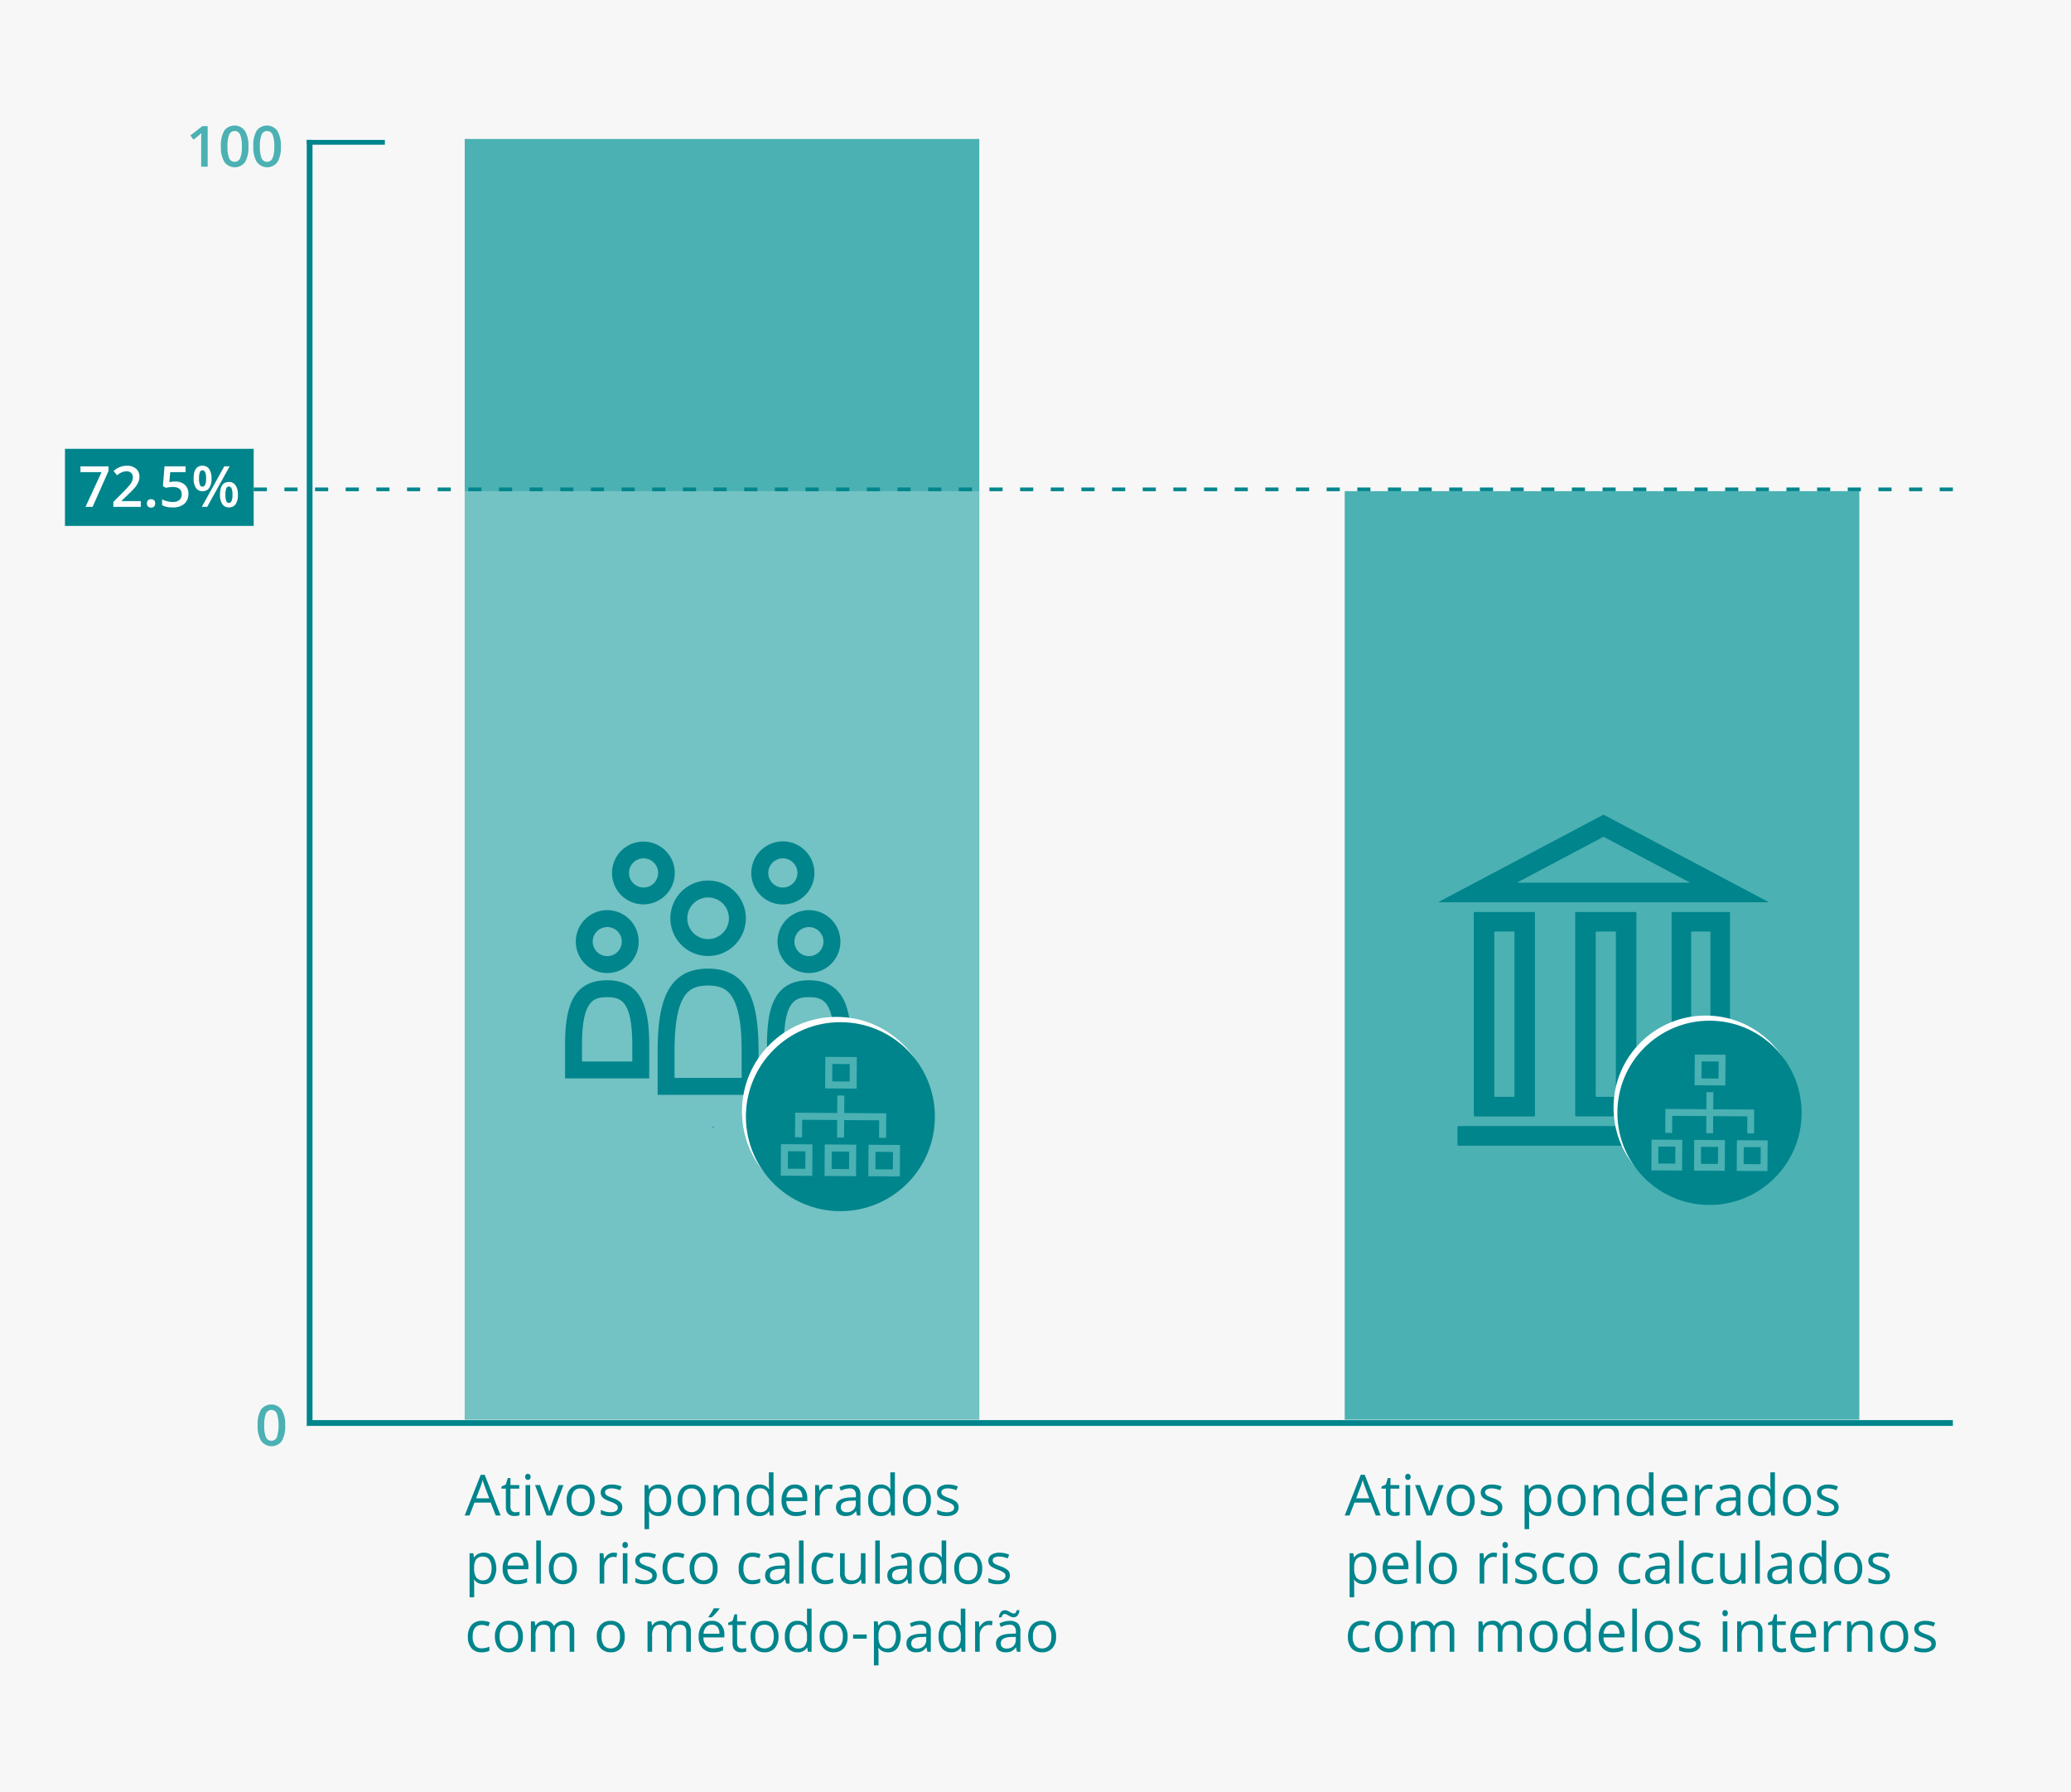 <svg xmlns="http://www.w3.org/2000/svg" width="620" height="536.494" viewBox="0 0 620 536.494">
  <defs>
    <style>
      .cls-1 {
        fill: #f7f7f7;
      }

      .cls-2 {
        fill: #00858c;
      }

      .cls-3, .cls-7 {
        fill: none;
        stroke: #00858c;
        stroke-miterlimit: 10;
      }

      .cls-3 {
        stroke-width: 1.727px;
      }

      .cls-4 {
        fill: #4bb1b3;
      }

      .cls-5 {
        opacity: 0.22;
      }

      .cls-6 {
        fill: #fff;
      }

      .cls-7 {
        stroke-width: 1.103px;
        stroke-dasharray: 3.933 5.244;
      }
    </style>
  </defs>
  <title>output_floor</title>
  <g id="Layer_12" data-name="Layer 12">
    <rect class="cls-1" width="620" height="537.298"/>
  </g>
  <g id="Lines">
    <g>
      <rect class="cls-2" x="102.823" y="30.921" width="1.431" height="23.359" transform="translate(60.939 146.139) rotate(-90)"/>
      <polyline class="cls-3" points="92.693 41.885 92.693 425.966 584.633 425.966"/>
    </g>
  </g>
  <g id="Line-Numbers">
    <g>
      <g>
        <path class="cls-4" d="M62.173,49.905H60.222V42.069q0-1.403.066-2.225-.191.199-.469.439-.278.242-1.863,1.527l-.979-1.236L60.546,37.769h1.627Z"/>
        <path class="cls-4" d="M74.375,43.836a8.629,8.629,0,0,1-1.017,4.698,3.839,3.839,0,0,1-6.18-.05,8.477,8.477,0,0,1-1.046-4.648,8.682,8.682,0,0,1,1.017-4.735,3.843,3.843,0,0,1,6.18.07A8.542,8.542,0,0,1,74.375,43.836Zm-6.267,0a8.835,8.835,0,0,0,.511,3.545,1.784,1.784,0,0,0,3.271-.017,8.736,8.736,0,0,0,.519-3.528,8.797,8.797,0,0,0-.519-3.531,1.777,1.777,0,0,0-3.271-.021A8.899,8.899,0,0,0,68.108,43.836Z"/>
        <path class="cls-4" d="M84.079,43.836a8.629,8.629,0,0,1-1.017,4.698,3.839,3.839,0,0,1-6.18-.05,8.477,8.477,0,0,1-1.046-4.648,8.682,8.682,0,0,1,1.017-4.735,3.843,3.843,0,0,1,6.18.07A8.542,8.542,0,0,1,84.079,43.836Zm-6.267,0a8.835,8.835,0,0,0,.511,3.545,1.784,1.784,0,0,0,3.271-.017,8.736,8.736,0,0,0,.519-3.528,8.797,8.797,0,0,0-.519-3.531,1.777,1.777,0,0,0-3.271-.021A8.899,8.899,0,0,0,77.812,43.836Z"/>
      </g>
      <path class="cls-4" d="M85.375,426.677a8.629,8.629,0,0,1-1.017,4.698,3.839,3.839,0,0,1-6.18-.05,8.477,8.477,0,0,1-1.046-4.648,8.682,8.682,0,0,1,1.017-4.735,3.843,3.843,0,0,1,6.18.07A8.542,8.542,0,0,1,85.375,426.677Zm-6.267,0a8.835,8.835,0,0,0,.511,3.545,1.784,1.784,0,0,0,3.271-.017,12.273,12.273,0,0,0,0-7.06,1.777,1.777,0,0,0-3.271-.021A8.899,8.899,0,0,0,79.108,426.677Z"/>
    </g>
  </g>
  <g id="Graphs">
    <rect class="cls-4" x="402.573" y="147.026" width="154.06" height="277.94"/>
    <g>
      <rect class="cls-4" x="139.118" y="41.6" width="154.06" height="383.366"/>
      <g class="cls-5">
        <rect class="cls-6" x="139.118" y="147.026" width="154.06" height="277.94"/>
      </g>
    </g>
  </g>
  <g id="Dotted_line">
    <line class="cls-7" x1="584.633" y1="146.483" x2="17.367" y2="146.483"/>
  </g>
  <g id="Square">
    <rect class="cls-2" x="19.449" y="134.352" width="56.5" height="23.076"/>
  </g>
  <g id="_72_5_" data-name="72,5%">
    <g>
      <path class="cls-6" d="M25.606,151.727l4.798-10.4H24.096v-1.719h8.392v1.361L27.715,151.727Z"/>
      <path class="cls-6" d="M42.158,151.727H33.932v-1.478l3.129-3.146a26.296,26.296,0,0,0,1.838-2.014,4.792,4.792,0,0,0,.66-1.116,3.011,3.011,0,0,0,.208-1.12,1.709,1.709,0,0,0-.494-1.295,1.894,1.894,0,0,0-1.366-.474,3.636,3.636,0,0,0-1.349.258,6.295,6.295,0,0,0-1.506.93l-1.054-1.287a6.828,6.828,0,0,1,1.967-1.212,5.773,5.773,0,0,1,2.034-.356,3.999,3.999,0,0,1,2.714.884,2.985,2.985,0,0,1,1.021,2.378,4.166,4.166,0,0,1-.295,1.561,6.348,6.348,0,0,1-.904,1.523,20.857,20.857,0,0,1-2.03,2.121l-2.108,2.042v.083H42.158Z"/>
      <path class="cls-6" d="M43.993,150.69a1.277,1.277,0,0,1,.315-.93,1.218,1.218,0,0,1,.913-.324,1.205,1.205,0,0,1,.921.336,1.288,1.288,0,0,1,.315.918,1.319,1.319,0,0,1-.319.934,1.393,1.393,0,0,1-1.831.004A1.324,1.324,0,0,1,43.993,150.69Z"/>
      <path class="cls-6" d="M52.426,144.149a4.161,4.161,0,0,1,2.905.971,3.397,3.397,0,0,1,1.071,2.648,3.865,3.865,0,0,1-1.216,3.033,4.997,4.997,0,0,1-3.457,1.092,6.542,6.542,0,0,1-3.196-.655v-1.769a5.86,5.86,0,0,0,1.544.59,7.051,7.051,0,0,0,1.619.207,3.013,3.013,0,0,0,2.009-.589,2.147,2.147,0,0,0,.689-1.727q0-2.175-2.772-2.175a7.388,7.388,0,0,0-.963.078q-.573.079-1.004.179l-.872-.515.465-5.927h6.309v1.735H50.965l-.274,3.005q.291-.05.709-.116A6.618,6.618,0,0,1,52.426,144.149Z"/>
      <path class="cls-6" d="M63.317,143.21a4.93,4.93,0,0,1-.685,2.868,2.325,2.325,0,0,1-2.021.959,2.246,2.246,0,0,1-1.955-.992,4.912,4.912,0,0,1-.693-2.835q0-3.792,2.648-3.793a2.312,2.312,0,0,1,2.004.983A4.793,4.793,0,0,1,63.317,143.21Zm-3.735.017a5.285,5.285,0,0,0,.241,1.843.822.822,0,0,0,.789.606q1.096,0,1.096-2.449,0-2.448-1.096-2.448a.822.822,0,0,0-.789.605A5.292,5.292,0,0,0,59.582,143.227Zm9.172-3.636L62.022,151.727H60.412l6.732-12.136Zm2.465,8.483a4.89,4.89,0,0,1-.689,2.864,2.324,2.324,0,0,1-2.009.954,2.264,2.264,0,0,1-1.959-.983,4.869,4.869,0,0,1-.697-2.835q0-3.792,2.656-3.793a2.315,2.315,0,0,1,1.988.979A4.75,4.75,0,0,1,71.219,148.075Zm-3.735,0a5.292,5.292,0,0,0,.245,1.852.831.831,0,0,0,.793.614q1.088,0,1.087-2.466,0-2.432-1.087-2.432a.828.828,0,0,0-.793.598A5.141,5.141,0,0,0,67.484,148.075Z"/>
    </g>
  </g>
  <g id="Big_Icons">
    <g>
      <g>
        <path class="cls-2" d="M213.536,337.477l.358-.221h-.82l.358.221A.109.109,0,0,0,213.536,337.477Z"/>
        <path class="cls-2" d="M183.965,264.981a9.393,9.393,0,1,0-.551-1.772A9.438,9.438,0,0,0,183.965,264.981Zm4.427-4.552a4.342,4.342,0,0,1,.658-1.56,4.387,4.387,0,0,1,1.921-1.582,4.35,4.35,0,0,1,4.135.403,4.397,4.397,0,0,1,1.179,1.179,4.362,4.362,0,1,1-7.893,1.56Z"/>
        <path class="cls-2" d="M225.66,264.981a9.452,9.452,0,0,0,17.404,0,9.358,9.358,0,0,0,.551-1.772,9.5,9.5,0,0,0,0-3.802,9.397,9.397,0,0,0-1.423-3.376,9.495,9.495,0,0,0-4.157-3.425,9.416,9.416,0,0,0-8.95.872,9.495,9.495,0,0,0-3.425,4.157,9.431,9.431,0,0,0,0,7.346Zm4.427-4.552a4.343,4.343,0,0,1,.658-1.56,4.389,4.389,0,0,1,1.92-1.582,4.351,4.351,0,0,1,4.135.403,4.386,4.386,0,0,1,1.582,1.921,4.34,4.34,0,0,1,.343,1.697,4.376,4.376,0,0,1-2.667,4.021,4.35,4.35,0,0,1-4.135-.403,4.396,4.396,0,0,1-1.179-1.18,4.364,4.364,0,0,1-.658-3.317Z"/>
      </g>
      <path class="cls-2" d="M211.986,286.178a11.297,11.297,0,1,0-11.297-11.297A11.31,11.31,0,0,0,211.986,286.178Zm0-17.529a6.232,6.232,0,1,1-6.232,6.232A6.239,6.239,0,0,1,211.986,268.649Zm-.015,21.307c-12.772,0-15.097,11.175-15.097,24.961v12.818H227.097V314.917C227.097,301.132,224.742,289.956,211.971,289.956Zm10.062,32.714H201.938v-7.753c0-4.624.234-11.256,2.256-15.451,1.522-3.158,3.775-4.446,7.776-4.446,4.006,0,6.264,1.29,7.794,4.452,2.033,4.203,2.268,10.827,2.268,15.445Zm20.145-31.394a9.414,9.414,0,1,0-9.414-9.414A9.425,9.425,0,0,0,242.178,291.277Zm0-13.764a4.35,4.35,0,1,1-4.349,4.349A4.354,4.354,0,0,1,242.178,277.513Zm.018,15.924c-10.643,0-12.58,8.692-12.58,19.414v9.969h25.186v-9.969C254.801,302.129,252.839,293.437,242.196,293.437Zm7.541,24.319H234.68v-4.905c0-13.27,3.404-14.35,7.516-14.35,4.126,0,7.541,1.08,7.541,14.35ZM181.793,291.277a9.414,9.414,0,1,0-9.414-9.414A9.425,9.425,0,0,0,181.793,291.277Zm0-13.764a4.35,4.35,0,1,1-4.349,4.349A4.354,4.354,0,0,1,181.793,277.513ZM181.75,293.437c-10.643,0-12.58,8.692-12.58,19.414v9.969h25.186v-9.969C194.355,302.129,192.393,293.437,181.75,293.437Zm7.541,24.319H174.234v-4.905c0-13.27,3.404-14.35,7.516-14.35,4.126,0,7.541,1.08,7.541,14.35Z"/>
    </g>
    <g>
      <path class="cls-2" d="M517.918,306.748v-33.461a.292.292,0,0,0-.291-.291h-16.901a.292.292,0,0,0-.291.291v33.316c0,.265.254.699.511.63l.005,1.534,5.344-1.404V279.147a.292.292,0,0,1,.291-.291h5.473v28Z"/>
      <path class="cls-2" d="M436.328,337.379v5.276a.308.308,0,0,0,.321.291h57.719v-5.859H436.65A.308.308,0,0,0,436.328,337.379Z"/>
      <path class="cls-2" d="M471.875,272.996a.3.3,0,0,0-.306.291v60.609a.3.3,0,0,0,.306.291H489.58a.299.299,0,0,0,.305-.291v-60.609a.299.299,0,0,0-.305-.291ZM483.747,328.037a.299.299,0,0,1-.306.291h-5.429a.299.299,0,0,1-.305-.291V279.147a.299.299,0,0,1,.305-.291h5.734Z"/>
      <path class="cls-2" d="M441.516,272.996a.3.3,0,0,0-.306.292v60.625a.3.3,0,0,0,.306.291h17.705a.3.3,0,0,0,.306-.291V273.287a.3.3,0,0,0-.306-.292Zm11.872,55.056a.299.299,0,0,1-.306.291h-5.428a.299.299,0,0,1-.306-.291V279.148a.299.299,0,0,1,.306-.292h5.734Z"/>
      <path class="cls-2" d="M529.327,269.946,480.305,243.993a.618.618,0,0,0-.515,0l-49.022,25.953c-.142.075-.126.136.034.136H529.293C529.453,270.082,529.468,270.021,529.327,269.946Zm-23.625-5.723H454.393c-.16,0-.175-.061-.034-.136l25.688-13.6L505.736,264.086C505.878,264.161,505.862,264.223,505.702,264.223Z"/>
    </g>
  </g>
  <g id="Standard_text">
    <g>
      <path class="cls-2" d="M148.415,453.651l-1.511-3.86h-4.864l-1.494,3.86h-1.428l4.798-12.186h1.187l4.773,12.186Zm-1.951-5.13-1.41-3.761q-.275-.713-.564-1.751a15.83,15.83,0,0,1-.523,1.751l-1.428,3.761Z"/>
      <path class="cls-2" d="M154.275,452.679a4.865,4.865,0,0,0,1.245-.166v1.055a2.534,2.534,0,0,1-.66.179,4.965,4.965,0,0,1-.784.07q-2.64,0-2.64-2.781v-5.412H150.133v-.664l1.303-.572.581-1.942h.797v2.108h2.64v1.07H152.814v5.354a1.845,1.845,0,0,0,.39,1.262A1.36,1.36,0,0,0,154.275,452.679Z"/>
      <path class="cls-2" d="M157.222,442.087a.912.912,0,0,1,.232-.692.858.858,0,0,1,1.153.004.896.896,0,0,1,.241.688.91.91,0,0,1-.241.693.842.842,0,0,1-1.153,0A.931.931,0,0,1,157.222,442.087Zm1.494,11.563h-1.378v-9.098h1.378Z"/>
      <path class="cls-2" d="M163.63,453.651l-3.453-9.098h1.478l1.959,5.396a25.478,25.478,0,0,1,.78,2.457h.066a18.334,18.334,0,0,1,.577-1.822q.485-1.381,2.179-6.03h1.478l-3.453,9.098Z"/>
      <path class="cls-2" d="M178.007,449.093a5.025,5.025,0,0,1-1.12,3.475,3.951,3.951,0,0,1-3.097,1.249,4.103,4.103,0,0,1-2.167-.573A3.784,3.784,0,0,1,170.163,451.6a5.731,5.731,0,0,1-.514-2.507,5.011,5.011,0,0,1,1.111-3.465,3.933,3.933,0,0,1,3.088-1.241,3.848,3.848,0,0,1,3.034,1.27A4.996,4.996,0,0,1,178.007,449.093Zm-6.931,0a4.318,4.318,0,0,0,.697,2.656,2.768,2.768,0,0,0,4.104.005,4.298,4.298,0,0,0,.701-2.661,4.223,4.223,0,0,0-.701-2.635,2.465,2.465,0,0,0-2.071-.901,2.423,2.423,0,0,0-2.042.889A4.275,4.275,0,0,0,171.077,449.093Z"/>
      <path class="cls-2" d="M186.292,451.168a2.279,2.279,0,0,1-.947,1.959,4.442,4.442,0,0,1-2.656.689,5.778,5.778,0,0,1-2.822-.573v-1.278a6.851,6.851,0,0,0,1.407.523,5.889,5.889,0,0,0,1.448.19,3.285,3.285,0,0,0,1.66-.344,1.185,1.185,0,0,0,.121-1.959,7.24,7.24,0,0,0-1.797-.893,9.689,9.689,0,0,1-1.806-.826,2.458,2.458,0,0,1-.797-.801,2.086,2.086,0,0,1-.262-1.071,2.04,2.04,0,0,1,.905-1.755,4.206,4.206,0,0,1,2.481-.644,7.263,7.263,0,0,1,2.872.598l-.49,1.12a6.594,6.594,0,0,0-2.481-.564,2.851,2.851,0,0,0-1.478.308.948.948,0,0,0-.498.847,1.032,1.032,0,0,0,.187.622,1.846,1.846,0,0,0,.603.49,13.479,13.479,0,0,0,1.594.672,5.966,5.966,0,0,1,2.187,1.188A2.094,2.094,0,0,1,186.292,451.168Z"/>
      <path class="cls-2" d="M197.181,453.817a3.938,3.938,0,0,1-1.623-.328,3.054,3.054,0,0,1-1.232-1.009h-.1a12.207,12.207,0,0,1,.1,1.511v3.744h-1.378V444.553h1.121l.19,1.245h.066a3.196,3.196,0,0,1,1.237-1.079,3.752,3.752,0,0,1,1.618-.332,3.362,3.362,0,0,1,2.793,1.236,6.588,6.588,0,0,1-.017,6.952A3.368,3.368,0,0,1,197.181,453.817Zm-.199-8.26a2.44,2.44,0,0,0-2.017.772,3.962,3.962,0,0,0-.64,2.457v.307a4.551,4.551,0,0,0,.64,2.744,2.432,2.432,0,0,0,2.05.825,2.132,2.132,0,0,0,1.847-.954,4.529,4.529,0,0,0,.668-2.632,4.36,4.36,0,0,0-.668-2.61A2.199,2.199,0,0,0,196.982,445.557Z"/>
      <path class="cls-2" d="M211.218,449.093a5.025,5.025,0,0,1-1.12,3.475,3.951,3.951,0,0,1-3.097,1.249,4.103,4.103,0,0,1-2.167-.573A3.784,3.784,0,0,1,203.374,451.6a5.731,5.731,0,0,1-.514-2.507,5.011,5.011,0,0,1,1.111-3.465,3.933,3.933,0,0,1,3.088-1.241,3.848,3.848,0,0,1,3.034,1.27A4.996,4.996,0,0,1,211.218,449.093Zm-6.931,0a4.318,4.318,0,0,0,.697,2.656,2.768,2.768,0,0,0,4.104.005,4.298,4.298,0,0,0,.701-2.661,4.223,4.223,0,0,0-.701-2.635,2.465,2.465,0,0,0-2.071-.901,2.423,2.423,0,0,0-2.042.889A4.275,4.275,0,0,0,204.288,449.093Z"/>
      <path class="cls-2" d="M219.859,453.651v-5.886a2.373,2.373,0,0,0-.507-1.66,2.06,2.06,0,0,0-1.585-.548,2.614,2.614,0,0,0-2.092.772,3.899,3.899,0,0,0-.664,2.548v4.773H213.633v-9.098h1.121l.224,1.245h.066a2.814,2.814,0,0,1,1.187-1.042,3.864,3.864,0,0,1,1.702-.369,3.453,3.453,0,0,1,2.474.793,3.37,3.37,0,0,1,.83,2.535v5.936Z"/>
      <path class="cls-2" d="M230.259,452.43h-.075a3.235,3.235,0,0,1-2.855,1.387,3.378,3.378,0,0,1-2.776-1.221,5.371,5.371,0,0,1-.991-3.47,5.462,5.462,0,0,1,.996-3.494,3.351,3.351,0,0,1,2.771-1.245,3.31,3.31,0,0,1,2.84,1.345h.107l-.059-.656-.033-.639v-3.702H231.563v12.916h-1.121Zm-2.756.232a2.508,2.508,0,0,0,2.046-.768,3.876,3.876,0,0,0,.635-2.478v-.291a4.567,4.567,0,0,0-.643-2.76,2.443,2.443,0,0,0-2.055-.826,2.11,2.11,0,0,0-1.855.942,4.685,4.685,0,0,0-.643,2.66,4.497,4.497,0,0,0,.639,2.632A2.165,2.165,0,0,0,227.503,452.663Z"/>
      <path class="cls-2" d="M238.329,453.817a4.181,4.181,0,0,1-3.184-1.229,4.757,4.757,0,0,1-1.166-3.412,5.272,5.272,0,0,1,1.083-3.494,3.597,3.597,0,0,1,2.909-1.295,3.431,3.431,0,0,1,2.706,1.125,4.307,4.307,0,0,1,.996,2.967v.872h-6.267a3.604,3.604,0,0,0,.809,2.432,2.797,2.797,0,0,0,2.162.83,7.32,7.32,0,0,0,2.906-.614V453.227a7.295,7.295,0,0,1-1.383.453A7.804,7.804,0,0,1,238.329,453.817Zm-.374-8.276a2.251,2.251,0,0,0-1.747.714,3.29,3.29,0,0,0-.768,1.976h4.756a3.028,3.028,0,0,0-.581-1.996A2.046,2.046,0,0,0,237.955,445.54Z"/>
      <path class="cls-2" d="M248.172,444.387a5.397,5.397,0,0,1,1.088.1l-.191,1.278a4.692,4.692,0,0,0-.996-.125,2.425,2.425,0,0,0-1.889.896,3.271,3.271,0,0,0-.784,2.233v4.881H244.022v-9.098h1.137l.158,1.685h.066a3.992,3.992,0,0,1,1.221-1.369A2.741,2.741,0,0,1,248.172,444.387Z"/>
      <path class="cls-2" d="M256.556,453.651l-.274-1.295h-.066a3.829,3.829,0,0,1-1.356,1.158,4.137,4.137,0,0,1-1.689.303,3.038,3.038,0,0,1-2.121-.697,2.544,2.544,0,0,1-.768-1.984q0-2.755,4.407-2.889l1.545-.05v-.564a2.309,2.309,0,0,0-.461-1.581,1.898,1.898,0,0,0-1.474-.511,6.003,6.003,0,0,0-2.573.697l-.424-1.054a6.478,6.478,0,0,1,1.474-.573,6.411,6.411,0,0,1,1.606-.207,3.463,3.463,0,0,1,2.411.722,3.014,3.014,0,0,1,.784,2.316v6.209Zm-3.112-.972a2.797,2.797,0,0,0,2.021-.705,2.609,2.609,0,0,0,.735-1.976v-.822l-1.379.059a4.999,4.999,0,0,0-2.369.511,1.538,1.538,0,0,0-.727,1.406,1.421,1.421,0,0,0,.452,1.138A1.881,1.881,0,0,0,253.444,452.679Z"/>
      <path class="cls-2" d="M266.609,452.43h-.075a3.235,3.235,0,0,1-2.855,1.387,3.378,3.378,0,0,1-2.776-1.221,5.371,5.371,0,0,1-.991-3.47,5.462,5.462,0,0,1,.996-3.494,3.351,3.351,0,0,1,2.771-1.245,3.31,3.31,0,0,1,2.84,1.345h.107l-.059-.656-.033-.639v-3.702h1.379v12.916H266.791Zm-2.756.232a2.508,2.508,0,0,0,2.046-.768,3.876,3.876,0,0,0,.635-2.478v-.291a4.567,4.567,0,0,0-.643-2.76,2.443,2.443,0,0,0-2.055-.826,2.11,2.11,0,0,0-1.855.942,4.685,4.685,0,0,0-.643,2.66,4.497,4.497,0,0,0,.639,2.632A2.165,2.165,0,0,0,263.853,452.663Z"/>
      <path class="cls-2" d="M278.687,449.093a5.025,5.025,0,0,1-1.12,3.475,3.951,3.951,0,0,1-3.097,1.249,4.103,4.103,0,0,1-2.167-.573A3.784,3.784,0,0,1,270.842,451.6a5.731,5.731,0,0,1-.514-2.507,5.011,5.011,0,0,1,1.111-3.465,3.933,3.933,0,0,1,3.088-1.241,3.848,3.848,0,0,1,3.034,1.27A4.996,4.996,0,0,1,278.687,449.093Zm-6.931,0a4.318,4.318,0,0,0,.697,2.656,2.768,2.768,0,0,0,4.104.005,4.298,4.298,0,0,0,.701-2.661,4.223,4.223,0,0,0-.701-2.635,2.465,2.465,0,0,0-2.071-.901,2.423,2.423,0,0,0-2.042.889A4.275,4.275,0,0,0,271.756,449.093Z"/>
      <path class="cls-2" d="M286.971,451.168a2.279,2.279,0,0,1-.947,1.959,4.442,4.442,0,0,1-2.656.689,5.778,5.778,0,0,1-2.822-.573v-1.278a6.851,6.851,0,0,0,1.407.523,5.889,5.889,0,0,0,1.448.19,3.285,3.285,0,0,0,1.66-.344,1.185,1.185,0,0,0,.121-1.959,7.24,7.24,0,0,0-1.797-.893,9.689,9.689,0,0,1-1.806-.826,2.458,2.458,0,0,1-.797-.801,2.086,2.086,0,0,1-.262-1.071,2.04,2.04,0,0,1,.905-1.755,4.206,4.206,0,0,1,2.481-.644,7.263,7.263,0,0,1,2.872.598l-.49,1.12a6.594,6.594,0,0,0-2.481-.564,2.851,2.851,0,0,0-1.478.308.948.948,0,0,0-.498.847,1.032,1.032,0,0,0,.187.622,1.846,1.846,0,0,0,.603.49,13.479,13.479,0,0,0,1.594.672,5.966,5.966,0,0,1,2.187,1.188A2.094,2.094,0,0,1,286.971,451.168Z"/>
      <path class="cls-2" d="M144.812,474.217a3.938,3.938,0,0,1-1.623-.328,3.059,3.059,0,0,1-1.232-1.008h-.1a12.192,12.192,0,0,1,.1,1.51v3.744h-1.378V464.954h1.121l.19,1.245h.066a3.204,3.204,0,0,1,1.237-1.079,3.752,3.752,0,0,1,1.618-.332,3.362,3.362,0,0,1,2.793,1.236,6.588,6.588,0,0,1-.017,6.952A3.368,3.368,0,0,1,144.812,474.217Zm-.199-8.26a2.44,2.44,0,0,0-2.017.772,3.964,3.964,0,0,0-.64,2.457v.308a4.549,4.549,0,0,0,.64,2.743,2.429,2.429,0,0,0,2.05.825,2.13,2.13,0,0,0,1.847-.954,4.529,4.529,0,0,0,.668-2.632,4.36,4.36,0,0,0-.668-2.61A2.199,2.199,0,0,0,144.613,465.957Z"/>
      <path class="cls-2" d="M154.84,474.217a4.178,4.178,0,0,1-3.184-1.229,4.757,4.757,0,0,1-1.166-3.412,5.272,5.272,0,0,1,1.083-3.494,3.597,3.597,0,0,1,2.909-1.295,3.431,3.431,0,0,1,2.706,1.125,4.309,4.309,0,0,1,.996,2.967v.872h-6.267a3.607,3.607,0,0,0,.809,2.433,2.801,2.801,0,0,0,2.162.83,7.321,7.321,0,0,0,2.906-.615v1.229a7.295,7.295,0,0,1-1.383.453A7.804,7.804,0,0,1,154.84,474.217Zm-.374-8.275a2.25,2.25,0,0,0-1.747.713,3.29,3.29,0,0,0-.768,1.977h4.756a3.029,3.029,0,0,0-.581-1.997A2.045,2.045,0,0,0,154.466,465.942Z"/>
      <path class="cls-2" d="M161.912,474.051h-1.378v-12.916h1.378Z"/>
      <path class="cls-2" d="M172.686,469.495a5.024,5.024,0,0,1-1.12,3.474,3.948,3.948,0,0,1-3.097,1.249,4.111,4.111,0,0,1-2.167-.572,3.787,3.787,0,0,1-1.461-1.645,5.726,5.726,0,0,1-.514-2.506,5.012,5.012,0,0,1,1.111-3.466,3.936,3.936,0,0,1,3.088-1.241A3.851,3.851,0,0,1,171.561,466.057,4.999,4.999,0,0,1,172.686,469.495Zm-6.931,0a4.32,4.32,0,0,0,.697,2.656,2.769,2.769,0,0,0,4.104.004,4.297,4.297,0,0,0,.701-2.66,4.226,4.226,0,0,0-.701-2.636,2.465,2.465,0,0,0-2.071-.901,2.426,2.426,0,0,0-2.042.889A4.276,4.276,0,0,0,165.755,469.495Z"/>
      <path class="cls-2" d="M183.668,464.788a5.397,5.397,0,0,1,1.088.1l-.191,1.278a4.685,4.685,0,0,0-.996-.124,2.425,2.425,0,0,0-1.889.896,3.27,3.27,0,0,0-.784,2.232v4.881h-1.378v-9.098h1.137l.158,1.686h.066a3.996,3.996,0,0,1,1.221-1.37A2.741,2.741,0,0,1,183.668,464.788Z"/>
      <path class="cls-2" d="M186.341,462.489a.913.913,0,0,1,.232-.693.858.858,0,0,1,1.153.004.897.897,0,0,1,.241.689.909.909,0,0,1-.241.692.842.842,0,0,1-1.153,0A.93.93,0,0,1,186.341,462.489Zm1.494,11.562h-1.378v-9.098h1.378Z"/>
      <path class="cls-2" d="M196.626,471.569a2.278,2.278,0,0,1-.947,1.959,4.442,4.442,0,0,1-2.656.689,5.79,5.79,0,0,1-2.822-.572v-1.279a6.795,6.795,0,0,0,1.407.523,5.891,5.891,0,0,0,1.448.191,3.284,3.284,0,0,0,1.66-.345,1.185,1.185,0,0,0,.121-1.959,7.24,7.24,0,0,0-1.797-.893,9.689,9.689,0,0,1-1.806-.826,2.458,2.458,0,0,1-.797-.801,2.084,2.084,0,0,1-.262-1.071,2.04,2.04,0,0,1,.905-1.755,4.213,4.213,0,0,1,2.481-.644,7.263,7.263,0,0,1,2.872.598l-.49,1.121a6.575,6.575,0,0,0-2.481-.564,2.852,2.852,0,0,0-1.478.307.95.95,0,0,0-.498.847,1.032,1.032,0,0,0,.187.622,1.846,1.846,0,0,0,.603.49,13.31,13.31,0,0,0,1.594.672,5.966,5.966,0,0,1,2.187,1.188A2.094,2.094,0,0,1,196.626,471.569Z"/>
      <path class="cls-2" d="M202.503,474.217a3.881,3.881,0,0,1-3.059-1.216,4.999,4.999,0,0,1-1.083-3.44,5.156,5.156,0,0,1,1.1-3.528,3.959,3.959,0,0,1,3.133-1.245,6.248,6.248,0,0,1,1.312.141,4.391,4.391,0,0,1,1.029.332l-.424,1.171a6.447,6.447,0,0,0-.996-.303,4.453,4.453,0,0,0-.955-.12q-2.771,0-2.771,3.535a4.212,4.212,0,0,0,.676,2.574,2.354,2.354,0,0,0,2.005.896,6.14,6.14,0,0,0,2.333-.49v1.221A4.989,4.989,0,0,1,202.503,474.217Z"/>
      <path class="cls-2" d="M214.814,469.495a5.024,5.024,0,0,1-1.12,3.474,3.948,3.948,0,0,1-3.097,1.249,4.111,4.111,0,0,1-2.167-.572,3.787,3.787,0,0,1-1.461-1.645,5.726,5.726,0,0,1-.514-2.506,5.012,5.012,0,0,1,1.111-3.466,3.936,3.936,0,0,1,3.088-1.241A3.851,3.851,0,0,1,213.689,466.057,4.999,4.999,0,0,1,214.814,469.495Zm-6.931,0a4.32,4.32,0,0,0,.697,2.656,2.769,2.769,0,0,0,4.104.004,4.297,4.297,0,0,0,.701-2.66,4.226,4.226,0,0,0-.701-2.636,2.465,2.465,0,0,0-2.071-.901,2.426,2.426,0,0,0-2.042.889A4.276,4.276,0,0,0,207.883,469.495Z"/>
      <path class="cls-2" d="M225.281,474.217a3.881,3.881,0,0,1-3.059-1.216,4.999,4.999,0,0,1-1.083-3.44,5.156,5.156,0,0,1,1.1-3.528,3.959,3.959,0,0,1,3.133-1.245,6.248,6.248,0,0,1,1.312.141,4.391,4.391,0,0,1,1.029.332l-.424,1.171a6.447,6.447,0,0,0-.996-.303,4.453,4.453,0,0,0-.955-.12q-2.771,0-2.771,3.535a4.212,4.212,0,0,0,.676,2.574,2.354,2.354,0,0,0,2.005.896,6.14,6.14,0,0,0,2.333-.49v1.221A4.989,4.989,0,0,1,225.281,474.217Z"/>
      <path class="cls-2" d="M235.333,474.051l-.274-1.295h-.066a3.819,3.819,0,0,1-1.356,1.158,4.137,4.137,0,0,1-1.689.303,3.038,3.038,0,0,1-2.121-.697,2.544,2.544,0,0,1-.768-1.984q0-2.755,4.407-2.889l1.545-.049v-.564a2.31,2.31,0,0,0-.461-1.582,1.898,1.898,0,0,0-1.474-.51,6.003,6.003,0,0,0-2.573.697l-.424-1.055a6.476,6.476,0,0,1,1.474-.572,6.368,6.368,0,0,1,1.606-.208,3.468,3.468,0,0,1,2.411.722,3.015,3.015,0,0,1,.784,2.316v6.209Zm-3.112-.971a2.794,2.794,0,0,0,2.021-.706,2.609,2.609,0,0,0,.735-1.976v-.822l-1.379.059a5.011,5.011,0,0,0-2.369.511,1.539,1.539,0,0,0-.727,1.407,1.417,1.417,0,0,0,.452,1.137A1.881,1.881,0,0,0,232.221,473.08Z"/>
      <path class="cls-2" d="M240.572,474.051h-1.378v-12.916h1.378Z"/>
      <path class="cls-2" d="M247.129,474.217a3.881,3.881,0,0,1-3.059-1.216,4.999,4.999,0,0,1-1.083-3.44,5.156,5.156,0,0,1,1.1-3.528,3.959,3.959,0,0,1,3.133-1.245,6.248,6.248,0,0,1,1.312.141,4.391,4.391,0,0,1,1.029.332l-.424,1.171a6.447,6.447,0,0,0-.996-.303,4.453,4.453,0,0,0-.955-.12q-2.771,0-2.771,3.535a4.212,4.212,0,0,0,.676,2.574,2.354,2.354,0,0,0,2.005.896,6.14,6.14,0,0,0,2.333-.49v1.221A4.989,4.989,0,0,1,247.129,474.217Z"/>
      <path class="cls-2" d="M252.881,464.954v5.902a2.378,2.378,0,0,0,.506,1.66,2.064,2.064,0,0,0,1.586.547,2.589,2.589,0,0,0,2.088-.779,3.941,3.941,0,0,0,.66-2.549v-4.781h1.377v9.098h-1.137l-.199-1.221H257.688a2.741,2.741,0,0,1-1.175,1.029,3.944,3.944,0,0,1-1.714.357,3.475,3.475,0,0,1-2.486-.789,3.355,3.355,0,0,1-.826-2.523v-5.951Z"/>
      <path class="cls-2" d="M263.398,474.051H262.02v-12.916h1.378Z"/>
      <path class="cls-2" d="M271.915,474.051l-.274-1.295h-.066a3.819,3.819,0,0,1-1.356,1.158,4.137,4.137,0,0,1-1.689.303,3.038,3.038,0,0,1-2.121-.697,2.544,2.544,0,0,1-.768-1.984q0-2.755,4.407-2.889l1.545-.049v-.564a2.31,2.31,0,0,0-.461-1.582,1.898,1.898,0,0,0-1.474-.51,6.003,6.003,0,0,0-2.573.697l-.424-1.055a6.476,6.476,0,0,1,1.474-.572,6.368,6.368,0,0,1,1.606-.208,3.468,3.468,0,0,1,2.411.722,3.015,3.015,0,0,1,.784,2.316v6.209Zm-3.112-.971a2.794,2.794,0,0,0,2.021-.706,2.609,2.609,0,0,0,.735-1.976v-.822l-1.379.059a5.011,5.011,0,0,0-2.369.511,1.539,1.539,0,0,0-.727,1.407,1.417,1.417,0,0,0,.452,1.137A1.881,1.881,0,0,0,268.802,473.08Z"/>
      <path class="cls-2" d="M281.966,472.83h-.075a3.235,3.235,0,0,1-2.855,1.387,3.375,3.375,0,0,1-2.776-1.221,5.368,5.368,0,0,1-.991-3.469,5.463,5.463,0,0,1,.996-3.495,3.351,3.351,0,0,1,2.771-1.245,3.31,3.31,0,0,1,2.84,1.345h.107l-.059-.655-.033-.64v-3.702H283.27v12.916h-1.121Zm-2.756.232a2.508,2.508,0,0,0,2.046-.768,3.876,3.876,0,0,0,.635-2.478v-.29a4.568,4.568,0,0,0-.643-2.761,2.443,2.443,0,0,0-2.055-.825,2.109,2.109,0,0,0-1.855.941,4.687,4.687,0,0,0-.643,2.66,4.495,4.495,0,0,0,.639,2.632A2.165,2.165,0,0,0,279.21,473.063Z"/>
      <path class="cls-2" d="M294.044,469.495a5.024,5.024,0,0,1-1.12,3.474,3.948,3.948,0,0,1-3.097,1.249,4.111,4.111,0,0,1-2.167-.572,3.787,3.787,0,0,1-1.461-1.645,5.726,5.726,0,0,1-.514-2.506,5.012,5.012,0,0,1,1.111-3.466,3.936,3.936,0,0,1,3.088-1.241,3.851,3.851,0,0,1,3.034,1.27A4.999,4.999,0,0,1,294.044,469.495Zm-6.931,0a4.32,4.32,0,0,0,.697,2.656,2.769,2.769,0,0,0,4.104.004,4.297,4.297,0,0,0,.701-2.66,4.226,4.226,0,0,0-.701-2.636,2.465,2.465,0,0,0-2.071-.901,2.426,2.426,0,0,0-2.042.889A4.276,4.276,0,0,0,287.114,469.495Z"/>
      <path class="cls-2" d="M302.329,471.569a2.278,2.278,0,0,1-.947,1.959,4.442,4.442,0,0,1-2.656.689,5.79,5.79,0,0,1-2.822-.572v-1.279a6.795,6.795,0,0,0,1.407.523,5.891,5.891,0,0,0,1.448.191,3.284,3.284,0,0,0,1.66-.345,1.185,1.185,0,0,0,.121-1.959,7.24,7.24,0,0,0-1.797-.893,9.689,9.689,0,0,1-1.806-.826,2.458,2.458,0,0,1-.797-.801,2.084,2.084,0,0,1-.262-1.071,2.04,2.04,0,0,1,.905-1.755,4.213,4.213,0,0,1,2.481-.644,7.263,7.263,0,0,1,2.872.598l-.49,1.121a6.575,6.575,0,0,0-2.481-.564,2.852,2.852,0,0,0-1.478.307.95.95,0,0,0-.498.847,1.032,1.032,0,0,0,.187.622,1.846,1.846,0,0,0,.603.49,13.31,13.31,0,0,0,1.594.672,5.966,5.966,0,0,1,2.187,1.188A2.094,2.094,0,0,1,302.329,471.569Z"/>
      <path class="cls-2" d="M144.214,494.617a3.881,3.881,0,0,1-3.059-1.216,4.999,4.999,0,0,1-1.083-3.44,5.156,5.156,0,0,1,1.1-3.528,3.959,3.959,0,0,1,3.133-1.245,6.248,6.248,0,0,1,1.312.141,4.391,4.391,0,0,1,1.029.332l-.424,1.171a6.447,6.447,0,0,0-.996-.303,4.453,4.453,0,0,0-.955-.12q-2.771,0-2.771,3.535a4.212,4.212,0,0,0,.676,2.574,2.354,2.354,0,0,0,2.005.896,6.14,6.14,0,0,0,2.333-.49v1.221A4.989,4.989,0,0,1,144.214,494.617Z"/>
      <path class="cls-2" d="M156.525,489.894a5.024,5.024,0,0,1-1.12,3.474,3.948,3.948,0,0,1-3.097,1.249,4.111,4.111,0,0,1-2.167-.572,3.787,3.787,0,0,1-1.461-1.645,5.726,5.726,0,0,1-.514-2.506,5.012,5.012,0,0,1,1.111-3.466,3.936,3.936,0,0,1,3.088-1.241,3.851,3.851,0,0,1,3.034,1.27A4.999,4.999,0,0,1,156.525,489.894Zm-6.931,0a4.32,4.32,0,0,0,.697,2.656,2.769,2.769,0,0,0,4.104.004,4.297,4.297,0,0,0,.701-2.66,4.226,4.226,0,0,0-.701-2.636,2.465,2.465,0,0,0-2.071-.901,2.426,2.426,0,0,0-2.042.889A4.276,4.276,0,0,0,149.594,489.894Z"/>
      <path class="cls-2" d="M170.536,494.451v-5.918a2.454,2.454,0,0,0-.465-1.632,1.797,1.797,0,0,0-1.443-.544,2.333,2.333,0,0,0-1.901.739,3.513,3.513,0,0,0-.614,2.274v5.08h-1.378v-5.918a2.459,2.459,0,0,0-.465-1.632,1.808,1.808,0,0,0-1.452-.544,2.251,2.251,0,0,0-1.897.776,4.201,4.201,0,0,0-.602,2.544v4.773h-1.378v-9.098H160.061l.224,1.245h.066a2.718,2.718,0,0,1,1.1-1.038,3.373,3.373,0,0,1,1.59-.373,2.703,2.703,0,0,1,2.789,1.544h.066a2.903,2.903,0,0,1,1.179-1.129,3.662,3.662,0,0,1,1.76-.415,3.081,3.081,0,0,1,2.312.793,3.545,3.545,0,0,1,.769,2.535v5.936Z"/>
      <path class="cls-2" d="M187.021,489.894a5.024,5.024,0,0,1-1.12,3.474,3.948,3.948,0,0,1-3.097,1.249,4.111,4.111,0,0,1-2.167-.572,3.787,3.787,0,0,1-1.461-1.645,5.726,5.726,0,0,1-.514-2.506,5.012,5.012,0,0,1,1.111-3.466,3.936,3.936,0,0,1,3.088-1.241,3.851,3.851,0,0,1,3.034,1.27A4.999,4.999,0,0,1,187.021,489.894Zm-6.931,0a4.32,4.32,0,0,0,.697,2.656,2.769,2.769,0,0,0,4.104.004,4.297,4.297,0,0,0,.701-2.66,4.226,4.226,0,0,0-.701-2.636,2.465,2.465,0,0,0-2.071-.901,2.426,2.426,0,0,0-2.042.889A4.276,4.276,0,0,0,180.09,489.894Z"/>
      <path class="cls-2" d="M205.448,494.451v-5.918a2.454,2.454,0,0,0-.465-1.632,1.797,1.797,0,0,0-1.443-.544,2.333,2.333,0,0,0-1.901.739,3.513,3.513,0,0,0-.614,2.274v5.08H199.646v-5.918a2.459,2.459,0,0,0-.465-1.632,1.808,1.808,0,0,0-1.452-.544,2.251,2.251,0,0,0-1.897.776,4.201,4.201,0,0,0-.602,2.544v4.773h-1.378v-9.098h1.121l.224,1.245h.066a2.718,2.718,0,0,1,1.1-1.038,3.373,3.373,0,0,1,1.59-.373,2.703,2.703,0,0,1,2.789,1.544h.066a2.903,2.903,0,0,1,1.179-1.129,3.662,3.662,0,0,1,1.76-.415,3.081,3.081,0,0,1,2.312.793,3.545,3.545,0,0,1,.769,2.535v5.936Z"/>
      <path class="cls-2" d="M213.508,494.617a4.178,4.178,0,0,1-3.184-1.229,4.757,4.757,0,0,1-1.166-3.412,5.272,5.272,0,0,1,1.083-3.494,3.597,3.597,0,0,1,2.909-1.295,3.431,3.431,0,0,1,2.706,1.125,4.309,4.309,0,0,1,.996,2.967v.872h-6.267a3.607,3.607,0,0,0,.809,2.433,2.801,2.801,0,0,0,2.162.83,7.321,7.321,0,0,0,2.906-.615v1.229a7.295,7.295,0,0,1-1.383.453A7.804,7.804,0,0,1,213.508,494.617Zm-.374-8.275a2.25,2.25,0,0,0-1.747.713,3.29,3.29,0,0,0-.768,1.977h4.756a3.029,3.029,0,0,0-.581-1.997A2.045,2.045,0,0,0,213.134,486.341Zm-1.021-2.399q.398-.514.858-1.245a14.149,14.149,0,0,0,.727-1.27h1.677v.174a12.129,12.129,0,0,1-1.088,1.328,12.296,12.296,0,0,1-1.253,1.221h-.921Z"/>
      <path class="cls-2" d="M222.14,493.48a4.496,4.496,0,0,0,.706-.055,4.767,4.767,0,0,0,.539-.111v1.054a2.495,2.495,0,0,1-.66.179,4.965,4.965,0,0,1-.784.07q-2.64,0-2.64-2.781v-5.412h-1.303v-.664l1.303-.572.581-1.942h.797v2.108h2.64v1.07H220.679v5.354a1.843,1.843,0,0,0,.39,1.262A1.361,1.361,0,0,0,222.14,493.48Z"/>
      <path class="cls-2" d="M233.056,489.894a5.024,5.024,0,0,1-1.12,3.474,3.948,3.948,0,0,1-3.097,1.249,4.111,4.111,0,0,1-2.167-.572,3.787,3.787,0,0,1-1.461-1.645,5.726,5.726,0,0,1-.514-2.506,5.012,5.012,0,0,1,1.111-3.466,3.936,3.936,0,0,1,3.088-1.241,3.851,3.851,0,0,1,3.034,1.27A4.999,4.999,0,0,1,233.056,489.894Zm-6.931,0a4.32,4.32,0,0,0,.697,2.656,2.769,2.769,0,0,0,4.104.004,4.297,4.297,0,0,0,.701-2.66,4.226,4.226,0,0,0-.701-2.636,2.465,2.465,0,0,0-2.071-.901,2.426,2.426,0,0,0-2.042.889A4.276,4.276,0,0,0,226.125,489.894Z"/>
      <path class="cls-2" d="M241.664,493.23h-.075a3.235,3.235,0,0,1-2.855,1.387,3.375,3.375,0,0,1-2.776-1.221,5.368,5.368,0,0,1-.991-3.469,5.463,5.463,0,0,1,.996-3.495,3.351,3.351,0,0,1,2.771-1.245,3.31,3.31,0,0,1,2.84,1.345h.107l-.059-.655-.033-.64v-3.702h1.379v12.916h-1.121Zm-2.756.232a2.508,2.508,0,0,0,2.046-.768,3.876,3.876,0,0,0,.635-2.478v-.29a4.568,4.568,0,0,0-.643-2.761,2.443,2.443,0,0,0-2.055-.825,2.109,2.109,0,0,0-1.855.941,4.687,4.687,0,0,0-.643,2.66,4.495,4.495,0,0,0,.639,2.632A2.165,2.165,0,0,0,238.908,493.462Z"/>
      <path class="cls-2" d="M253.742,489.894a5.024,5.024,0,0,1-1.12,3.474,3.948,3.948,0,0,1-3.097,1.249,4.111,4.111,0,0,1-2.167-.572,3.787,3.787,0,0,1-1.461-1.645,5.726,5.726,0,0,1-.514-2.506,5.012,5.012,0,0,1,1.111-3.466,3.936,3.936,0,0,1,3.088-1.241,3.851,3.851,0,0,1,3.034,1.27A4.999,4.999,0,0,1,253.742,489.894Zm-6.931,0a4.32,4.32,0,0,0,.697,2.656,2.769,2.769,0,0,0,4.104.004,4.297,4.297,0,0,0,.701-2.66,4.226,4.226,0,0,0-.701-2.636,2.465,2.465,0,0,0-2.071-.901,2.426,2.426,0,0,0-2.042.889A4.276,4.276,0,0,0,246.811,489.894Z"/>
      <path class="cls-2" d="M255.393,490.525V489.263h4.076v1.262Z"/>
      <path class="cls-2" d="M265.861,494.617a3.938,3.938,0,0,1-1.623-.328,3.059,3.059,0,0,1-1.232-1.008h-.1a12.192,12.192,0,0,1,.1,1.51v3.744h-1.378V485.353h1.121l.19,1.245h.066a3.204,3.204,0,0,1,1.237-1.079,3.752,3.752,0,0,1,1.618-.332,3.362,3.362,0,0,1,2.793,1.236,6.588,6.588,0,0,1-.017,6.952A3.368,3.368,0,0,1,265.861,494.617Zm-.199-8.26a2.44,2.44,0,0,0-2.017.772,3.964,3.964,0,0,0-.64,2.457v.308a4.549,4.549,0,0,0,.64,2.743,2.429,2.429,0,0,0,2.05.825,2.13,2.13,0,0,0,1.847-.954,4.529,4.529,0,0,0,.668-2.632,4.36,4.36,0,0,0-.668-2.61A2.199,2.199,0,0,0,265.662,486.357Z"/>
      <path class="cls-2" d="M277.64,494.451l-.274-1.295h-.066a3.819,3.819,0,0,1-1.356,1.158,4.137,4.137,0,0,1-1.689.303,3.038,3.038,0,0,1-2.121-.697,2.544,2.544,0,0,1-.768-1.984q0-2.755,4.407-2.889l1.545-.049V488.433a2.31,2.31,0,0,0-.461-1.582,1.898,1.898,0,0,0-1.474-.51,6.003,6.003,0,0,0-2.573.697l-.424-1.055a6.476,6.476,0,0,1,1.474-.572,6.368,6.368,0,0,1,1.606-.208,3.468,3.468,0,0,1,2.411.722,3.015,3.015,0,0,1,.784,2.316v6.209Zm-3.112-.971a2.794,2.794,0,0,0,2.021-.706,2.609,2.609,0,0,0,.735-1.976V489.976l-1.379.059a5.011,5.011,0,0,0-2.369.511,1.539,1.539,0,0,0-.727,1.407,1.417,1.417,0,0,0,.452,1.137A1.881,1.881,0,0,0,274.528,493.48Z"/>
      <path class="cls-2" d="M287.693,493.23h-.075a3.235,3.235,0,0,1-2.855,1.387,3.375,3.375,0,0,1-2.776-1.221,5.368,5.368,0,0,1-.991-3.469,5.463,5.463,0,0,1,.996-3.495,3.351,3.351,0,0,1,2.771-1.245,3.31,3.31,0,0,1,2.84,1.345h.107l-.059-.655-.033-.64v-3.702h1.379v12.916h-1.121Zm-2.756.232a2.508,2.508,0,0,0,2.046-.768,3.876,3.876,0,0,0,.635-2.478v-.29a4.568,4.568,0,0,0-.643-2.761,2.443,2.443,0,0,0-2.055-.825,2.109,2.109,0,0,0-1.855.941,4.687,4.687,0,0,0-.643,2.66,4.495,4.495,0,0,0,.639,2.632A2.165,2.165,0,0,0,284.937,493.462Z"/>
      <path class="cls-2" d="M296.069,485.187a5.397,5.397,0,0,1,1.088.1l-.191,1.278a4.685,4.685,0,0,0-.996-.124,2.425,2.425,0,0,0-1.889.896,3.27,3.27,0,0,0-.784,2.232v4.881h-1.378v-9.098h1.137l.158,1.686h.066a3.996,3.996,0,0,1,1.221-1.37A2.741,2.741,0,0,1,296.069,485.187Z"/>
      <path class="cls-2" d="M304.453,494.451l-.274-1.295h-.066a3.819,3.819,0,0,1-1.356,1.158,4.137,4.137,0,0,1-1.689.303,3.038,3.038,0,0,1-2.121-.697,2.544,2.544,0,0,1-.768-1.984q0-2.755,4.407-2.889l1.545-.049V488.433a2.31,2.31,0,0,0-.461-1.582,1.898,1.898,0,0,0-1.474-.51,6.003,6.003,0,0,0-2.573.697l-.424-1.055a6.476,6.476,0,0,1,1.474-.572,6.368,6.368,0,0,1,1.606-.208,3.468,3.468,0,0,1,2.411.722,3.015,3.015,0,0,1,.784,2.316v6.209Zm-1.071-10.318a1.681,1.681,0,0,1-.697-.153q-.34-.154-.668-.34-.328-.188-.631-.341a1.288,1.288,0,0,0-.585-.153.778.778,0,0,0-.627.249,1.786,1.786,0,0,0-.327.756h-.814a2.872,2.872,0,0,1,.586-1.573,1.536,1.536,0,0,1,1.232-.569,1.843,1.843,0,0,1,.738.154,6.716,6.716,0,0,1,.682.34c.215.125.423.238.622.341a1.238,1.238,0,0,0,.564.153.736.736,0,0,0,.606-.245,1.939,1.939,0,0,0,.323-.759h.821a2.906,2.906,0,0,1-.576,1.572A1.539,1.539,0,0,1,303.381,484.132Zm-2.041,9.348a2.794,2.794,0,0,0,2.021-.706,2.609,2.609,0,0,0,.735-1.976V489.976l-1.379.059a5.011,5.011,0,0,0-2.369.511,1.539,1.539,0,0,0-.727,1.407,1.417,1.417,0,0,0,.452,1.137A1.881,1.881,0,0,0,301.34,493.48Z"/>
      <path class="cls-2" d="M316.166,489.894a5.024,5.024,0,0,1-1.12,3.474,3.948,3.948,0,0,1-3.097,1.249,4.111,4.111,0,0,1-2.167-.572,3.787,3.787,0,0,1-1.461-1.645,5.726,5.726,0,0,1-.514-2.506,5.012,5.012,0,0,1,1.111-3.466,3.936,3.936,0,0,1,3.088-1.241,3.851,3.851,0,0,1,3.034,1.27A4.999,4.999,0,0,1,316.166,489.894Zm-6.931,0a4.32,4.32,0,0,0,.697,2.656,2.769,2.769,0,0,0,4.104.004,4.297,4.297,0,0,0,.701-2.66,4.226,4.226,0,0,0-.701-2.636,2.465,2.465,0,0,0-2.071-.901,2.426,2.426,0,0,0-2.042.889A4.276,4.276,0,0,0,309.235,489.894Z"/>
    </g>
  </g>
  <g id="Elipses">
    <g>
      <circle class="cls-6" cx="510.624" cy="331.58" r="27.579"/>
      <circle class="cls-2" cx="511.776" cy="333.116" r="27.579"/>
    </g>
    <g>
      <circle class="cls-6" cx="250.41" cy="332.692" r="28.289"/>
      <circle class="cls-2" cx="251.592" cy="334.268" r="28.289"/>
    </g>
  </g>
  <g id="Small_Icons">
    <path class="cls-4" d="M519.984,341.305l-.061,9.199,9.199.061.061-9.199Zm7.096,7.192-5.089-.034.034-5.089,5.089.034Zm-32.711,1.837,9.199.061.061-9.199-9.199-.061Zm2.103-7.13,5.089.034-.034,5.089-5.089-.034Zm10.674,7.216,9.199.061.061-9.199-9.199-.061Zm2.103-7.13,5.089.034-.034,5.089-5.089-.034Zm7.328-27.561-9.199-.061-.061,9.199,9.199.061Zm-2.103,7.13-5.089-.034.034-5.089,5.089.034ZM500.582,339.131l-2.055-.014.048-7.16,12.266.082.034-5.105,2.055.014-.034,5.105,12.266.082-.048,7.16-2.055-.014.034-5.105-10.211-.068-.034,5.105-2.055-.014.034-5.105-10.211-.068Z"/>
    <path class="cls-4" d="M260.011,342.668l-.063,9.436,9.436.063.063-9.436Zm7.279,7.377-5.22-.035.035-5.22,5.22.035Zm-33.553,1.884,9.436.063.063-9.436-9.436-.063Zm2.157-7.314,5.219.035-.035,5.22-5.219-.035Zm10.948,7.401,9.436.063.063-9.436-9.436-.063Zm2.157-7.314,5.22.035-.035,5.22-5.22-.035Zm7.517-28.27-9.436-.063-.063,9.436,9.436.063Zm-2.157,7.314-5.22-.035.035-5.219,5.22.035Zm-14.249,16.692-2.108-.014.049-7.345,12.581.084.035-5.237,2.108.014-.035,5.237,12.582.084-.049,7.345-2.108-.014.035-5.237L252.726,335.285l-.035,5.237-2.108-.014.035-5.237-10.473-.07Z"/>
  </g>
  <g id="Internal_text">
    <g>
      <path class="cls-2" d="M411.87,453.65l-1.511-3.859h-4.864l-1.494,3.859h-1.428l4.798-12.186h1.187l4.773,12.186Zm-1.951-5.129-1.41-3.761q-.275-.713-.564-1.751a15.83,15.83,0,0,1-.523,1.751l-1.428,3.761Z"/>
      <path class="cls-2" d="M417.73,452.679a4.984,4.984,0,0,0,1.245-.166v1.055a2.539,2.539,0,0,1-.66.178,4.965,4.965,0,0,1-.784.07q-2.64,0-2.64-2.78v-5.412h-1.303v-.664l1.303-.573.581-1.941h.797v2.107h2.64v1.071h-2.64v5.354a1.846,1.846,0,0,0,.39,1.262A1.36,1.36,0,0,0,417.73,452.679Z"/>
      <path class="cls-2" d="M420.678,442.087a.914.914,0,0,1,.232-.693.861.861,0,0,1,1.153.004.898.898,0,0,1,.241.689.91.91,0,0,1-.241.693.842.842,0,0,1-1.153,0A.931.931,0,0,1,420.678,442.087Zm1.494,11.562h-1.378v-9.098h1.378Z"/>
      <path class="cls-2" d="M427.086,453.65l-3.453-9.098h1.478l1.959,5.396a25.478,25.478,0,0,1,.78,2.457h.066a18.334,18.334,0,0,1,.577-1.822q.485-1.383,2.179-6.031h1.478l-3.453,9.098Z"/>
      <path class="cls-2" d="M441.463,449.093a5.028,5.028,0,0,1-1.12,3.475,3.951,3.951,0,0,1-3.097,1.248,4.102,4.102,0,0,1-2.167-.572A3.784,3.784,0,0,1,433.618,451.6a5.734,5.734,0,0,1-.514-2.507,5.009,5.009,0,0,1,1.111-3.465,3.934,3.934,0,0,1,3.088-1.242,3.849,3.849,0,0,1,3.034,1.271A4.996,4.996,0,0,1,441.463,449.093Zm-6.931,0a4.32,4.32,0,0,0,.697,2.656,2.767,2.767,0,0,0,4.104.004,4.293,4.293,0,0,0,.701-2.66,4.223,4.223,0,0,0-.701-2.635,2.463,2.463,0,0,0-2.071-.901,2.425,2.425,0,0,0-2.042.888A4.278,4.278,0,0,0,434.532,449.093Z"/>
      <path class="cls-2" d="M449.747,451.168a2.28,2.28,0,0,1-.947,1.959,4.442,4.442,0,0,1-2.656.688,5.779,5.779,0,0,1-2.822-.572v-1.278a6.792,6.792,0,0,0,1.407.522,5.845,5.845,0,0,0,1.448.191,3.295,3.295,0,0,0,1.66-.344,1.185,1.185,0,0,0,.121-1.959,7.24,7.24,0,0,0-1.797-.893,9.819,9.819,0,0,1-1.806-.826,2.458,2.458,0,0,1-.797-.801,2.086,2.086,0,0,1-.262-1.071,2.039,2.039,0,0,1,.905-1.755,4.206,4.206,0,0,1,2.481-.645,7.263,7.263,0,0,1,2.872.598l-.49,1.121a6.575,6.575,0,0,0-2.481-.564,2.862,2.862,0,0,0-1.478.307.951.951,0,0,0-.498.848,1.032,1.032,0,0,0,.187.622,1.845,1.845,0,0,0,.603.489,13.433,13.433,0,0,0,1.594.673,5.967,5.967,0,0,1,2.187,1.187A2.097,2.097,0,0,1,449.747,451.168Z"/>
      <path class="cls-2" d="M460.637,453.816a3.938,3.938,0,0,1-1.623-.328,3.051,3.051,0,0,1-1.232-1.008h-.1a12.204,12.204,0,0,1,.1,1.51v3.744h-1.378V444.552h1.121l.19,1.246h.066a3.207,3.207,0,0,1,1.237-1.08,3.766,3.766,0,0,1,1.618-.332,3.36,3.36,0,0,1,2.793,1.237,6.588,6.588,0,0,1-.017,6.952A3.368,3.368,0,0,1,460.637,453.816Zm-.199-8.259a2.437,2.437,0,0,0-2.017.772,3.96,3.96,0,0,0-.64,2.457v.307a4.551,4.551,0,0,0,.64,2.744,2.432,2.432,0,0,0,2.05.825,2.132,2.132,0,0,0,1.847-.954,4.529,4.529,0,0,0,.668-2.632,4.357,4.357,0,0,0-.668-2.61A2.199,2.199,0,0,0,460.438,445.557Z"/>
      <path class="cls-2" d="M474.674,449.093a5.028,5.028,0,0,1-1.12,3.475,3.951,3.951,0,0,1-3.097,1.248,4.102,4.102,0,0,1-2.167-.572A3.784,3.784,0,0,1,466.829,451.6a5.734,5.734,0,0,1-.514-2.507,5.009,5.009,0,0,1,1.111-3.465,3.934,3.934,0,0,1,3.088-1.242,3.849,3.849,0,0,1,3.034,1.271A4.996,4.996,0,0,1,474.674,449.093Zm-6.931,0a4.32,4.32,0,0,0,.697,2.656,2.767,2.767,0,0,0,4.104.004,4.293,4.293,0,0,0,.701-2.66,4.223,4.223,0,0,0-.701-2.635,2.463,2.463,0,0,0-2.071-.901,2.425,2.425,0,0,0-2.042.888A4.278,4.278,0,0,0,467.743,449.093Z"/>
      <path class="cls-2" d="M483.314,453.65v-5.885a2.372,2.372,0,0,0-.507-1.66,2.06,2.06,0,0,0-1.585-.548,2.611,2.611,0,0,0-2.092.772,3.895,3.895,0,0,0-.664,2.548v4.772h-1.378v-9.098H478.21l.224,1.246H478.5a2.816,2.816,0,0,1,1.187-1.043,3.864,3.864,0,0,1,1.702-.369,3.457,3.457,0,0,1,2.474.793,3.374,3.374,0,0,1,.83,2.536v5.935Z"/>
      <path class="cls-2" d="M493.715,452.43h-.075a3.235,3.235,0,0,1-2.855,1.386,3.377,3.377,0,0,1-2.776-1.22,5.371,5.371,0,0,1-.991-3.47,5.46,5.46,0,0,1,.996-3.494,3.352,3.352,0,0,1,2.771-1.246,3.311,3.311,0,0,1,2.84,1.346h.107l-.059-.656-.033-.639V440.734h1.379v12.916h-1.121Zm-2.756.232a2.506,2.506,0,0,0,2.046-.769,3.873,3.873,0,0,0,.635-2.477v-.291a4.567,4.567,0,0,0-.643-2.76,2.443,2.443,0,0,0-2.055-.826,2.112,2.112,0,0,0-1.855.941,4.691,4.691,0,0,0-.643,2.661,4.497,4.497,0,0,0,.639,2.632A2.165,2.165,0,0,0,490.959,452.663Z"/>
      <path class="cls-2" d="M501.784,453.816a4.178,4.178,0,0,1-3.184-1.229,4.753,4.753,0,0,1-1.166-3.411,5.274,5.274,0,0,1,1.083-3.495,3.597,3.597,0,0,1,2.909-1.295,3.431,3.431,0,0,1,2.706,1.125,4.312,4.312,0,0,1,.996,2.968v.872h-6.267a3.604,3.604,0,0,0,.809,2.432,2.801,2.801,0,0,0,2.162.83,7.337,7.337,0,0,0,2.906-.614V453.227a7.359,7.359,0,0,1-1.383.452A7.734,7.734,0,0,1,501.784,453.816Zm-.374-8.275a2.251,2.251,0,0,0-1.747.714,3.285,3.285,0,0,0-.768,1.976h4.756a3.026,3.026,0,0,0-.581-1.996A2.043,2.043,0,0,0,501.41,445.54Z"/>
      <path class="cls-2" d="M511.628,444.386a5.397,5.397,0,0,1,1.088.1l-.191,1.279a4.63,4.63,0,0,0-.996-.125,2.425,2.425,0,0,0-1.889.896,3.27,3.27,0,0,0-.784,2.232v4.881h-1.378v-9.098h1.137l.158,1.686h.066a3.992,3.992,0,0,1,1.221-1.369A2.742,2.742,0,0,1,511.628,444.386Z"/>
      <path class="cls-2" d="M520.012,453.65l-.274-1.295h-.066a3.809,3.809,0,0,1-1.356,1.158,4.121,4.121,0,0,1-1.689.303,3.038,3.038,0,0,1-2.121-.697,2.542,2.542,0,0,1-.768-1.983q0-2.755,4.407-2.889l1.545-.05v-.564a2.314,2.314,0,0,0-.461-1.582,1.898,1.898,0,0,0-1.474-.51,6.003,6.003,0,0,0-2.573.697l-.424-1.055a6.521,6.521,0,0,1,1.474-.572,6.367,6.367,0,0,1,1.606-.207,3.463,3.463,0,0,1,2.411.722,3.011,3.011,0,0,1,.784,2.315v6.209Zm-3.112-.971a2.797,2.797,0,0,0,2.021-.705,2.61,2.61,0,0,0,.735-1.977v-.821l-1.379.058a4.997,4.997,0,0,0-2.369.512,1.537,1.537,0,0,0-.727,1.406,1.417,1.417,0,0,0,.452,1.137A1.876,1.876,0,0,0,516.899,452.679Z"/>
      <path class="cls-2" d="M530.064,452.43h-.075a3.235,3.235,0,0,1-2.855,1.386,3.377,3.377,0,0,1-2.776-1.22,5.371,5.371,0,0,1-.991-3.47,5.46,5.46,0,0,1,.996-3.494,3.352,3.352,0,0,1,2.771-1.246,3.311,3.311,0,0,1,2.84,1.346h.107l-.059-.656-.033-.639V440.734h1.379v12.916h-1.121Zm-2.756.232a2.506,2.506,0,0,0,2.046-.769,3.873,3.873,0,0,0,.635-2.477v-.291a4.567,4.567,0,0,0-.643-2.76,2.443,2.443,0,0,0-2.055-.826,2.112,2.112,0,0,0-1.855.941,4.691,4.691,0,0,0-.643,2.661,4.497,4.497,0,0,0,.639,2.632A2.165,2.165,0,0,0,527.309,452.663Z"/>
      <path class="cls-2" d="M542.143,449.093a5.028,5.028,0,0,1-1.12,3.475,3.951,3.951,0,0,1-3.097,1.248,4.102,4.102,0,0,1-2.167-.572A3.784,3.784,0,0,1,534.298,451.6a5.734,5.734,0,0,1-.514-2.507,5.009,5.009,0,0,1,1.111-3.465,3.934,3.934,0,0,1,3.088-1.242,3.849,3.849,0,0,1,3.034,1.271A4.996,4.996,0,0,1,542.143,449.093Zm-6.931,0a4.32,4.32,0,0,0,.697,2.656,2.767,2.767,0,0,0,4.104.004,4.293,4.293,0,0,0,.701-2.66,4.223,4.223,0,0,0-.701-2.635,2.463,2.463,0,0,0-2.071-.901,2.425,2.425,0,0,0-2.042.888A4.278,4.278,0,0,0,535.212,449.093Z"/>
      <path class="cls-2" d="M550.427,451.168a2.28,2.28,0,0,1-.947,1.959,4.442,4.442,0,0,1-2.656.688,5.779,5.779,0,0,1-2.822-.572v-1.278a6.792,6.792,0,0,0,1.407.522,5.845,5.845,0,0,0,1.448.191,3.295,3.295,0,0,0,1.66-.344,1.185,1.185,0,0,0,.121-1.959,7.24,7.24,0,0,0-1.797-.893,9.819,9.819,0,0,1-1.806-.826,2.458,2.458,0,0,1-.797-.801,2.086,2.086,0,0,1-.262-1.071,2.039,2.039,0,0,1,.905-1.755,4.206,4.206,0,0,1,2.481-.645,7.263,7.263,0,0,1,2.872.598l-.49,1.121a6.575,6.575,0,0,0-2.481-.564,2.862,2.862,0,0,0-1.478.307.951.951,0,0,0-.498.848,1.032,1.032,0,0,0,.187.622,1.845,1.845,0,0,0,.603.489,13.433,13.433,0,0,0,1.594.673,5.967,5.967,0,0,1,2.187,1.187A2.097,2.097,0,0,1,550.427,451.168Z"/>
      <path class="cls-2" d="M408.268,474.216a3.938,3.938,0,0,1-1.623-.328,3.059,3.059,0,0,1-1.232-1.008h-.1a12.204,12.204,0,0,1,.1,1.51v3.744h-1.378V464.953h1.121l.19,1.246h.066a3.215,3.215,0,0,1,1.237-1.08,3.766,3.766,0,0,1,1.618-.332,3.362,3.362,0,0,1,2.793,1.236,6.59,6.59,0,0,1-.017,6.953A3.37,3.37,0,0,1,408.268,474.216Zm-.199-8.26a2.437,2.437,0,0,0-2.017.773,3.962,3.962,0,0,0-.64,2.457v.307a4.553,4.553,0,0,0,.64,2.744,2.429,2.429,0,0,0,2.05.824,2.129,2.129,0,0,0,1.847-.953,4.531,4.531,0,0,0,.668-2.633,4.356,4.356,0,0,0-.668-2.609A2.2,2.2,0,0,0,408.068,465.956Z"/>
      <path class="cls-2" d="M418.296,474.216a4.174,4.174,0,0,1-3.184-1.229,4.754,4.754,0,0,1-1.166-3.412,5.273,5.273,0,0,1,1.083-3.494,3.597,3.597,0,0,1,2.909-1.295,3.431,3.431,0,0,1,2.706,1.125,4.309,4.309,0,0,1,.996,2.967v.873H415.374a3.602,3.602,0,0,0,.809,2.432,2.801,2.801,0,0,0,2.162.83,7.321,7.321,0,0,0,2.906-.615v1.229a7.295,7.295,0,0,1-1.383.453A7.734,7.734,0,0,1,418.296,474.216Zm-.374-8.275a2.254,2.254,0,0,0-1.747.713,3.29,3.29,0,0,0-.768,1.977h4.756a3.024,3.024,0,0,0-.581-1.996A2.043,2.043,0,0,0,417.922,465.941Z"/>
      <path class="cls-2" d="M425.367,474.05h-1.378v-12.916h1.378Z"/>
      <path class="cls-2" d="M436.142,469.494a5.028,5.028,0,0,1-1.12,3.475,3.951,3.951,0,0,1-3.097,1.248,4.111,4.111,0,0,1-2.167-.572,3.787,3.787,0,0,1-1.461-1.645,5.726,5.726,0,0,1-.514-2.506,5.009,5.009,0,0,1,1.111-3.465,3.934,3.934,0,0,1,3.088-1.242,3.851,3.851,0,0,1,3.034,1.27A4.999,4.999,0,0,1,436.142,469.494Zm-6.931,0a4.32,4.32,0,0,0,.697,2.656,2.769,2.769,0,0,0,4.104.004,4.293,4.293,0,0,0,.701-2.66,4.223,4.223,0,0,0-.701-2.635,2.463,2.463,0,0,0-2.071-.902,2.426,2.426,0,0,0-2.042.889A4.276,4.276,0,0,0,429.211,469.494Z"/>
      <path class="cls-2" d="M447.124,464.787a5.397,5.397,0,0,1,1.088.1l-.191,1.279a4.63,4.63,0,0,0-.996-.125,2.425,2.425,0,0,0-1.889.896,3.27,3.27,0,0,0-.784,2.232v4.881h-1.378v-9.098h1.137l.158,1.686h.066a3.992,3.992,0,0,1,1.221-1.369A2.735,2.735,0,0,1,447.124,464.787Z"/>
      <path class="cls-2" d="M449.797,462.488a.913.913,0,0,1,.232-.693.858.858,0,0,1,1.153.004.898.898,0,0,1,.241.689.91.91,0,0,1-.241.693.842.842,0,0,1-1.153,0A.931.931,0,0,1,449.797,462.488Zm1.494,11.562h-1.378v-9.098H451.291Z"/>
      <path class="cls-2" d="M460.082,471.568a2.278,2.278,0,0,1-.947,1.959,4.435,4.435,0,0,1-2.656.689,5.79,5.79,0,0,1-2.822-.572v-1.279a6.739,6.739,0,0,0,1.407.523,5.891,5.891,0,0,0,1.448.191,3.295,3.295,0,0,0,1.66-.344,1.185,1.185,0,0,0,.121-1.959,7.206,7.206,0,0,0-1.797-.893,9.819,9.819,0,0,1-1.806-.826,2.467,2.467,0,0,1-.797-.801,2.087,2.087,0,0,1-.262-1.072,2.038,2.038,0,0,1,.905-1.754,4.206,4.206,0,0,1,2.481-.645,7.263,7.263,0,0,1,2.872.598l-.49,1.121a6.575,6.575,0,0,0-2.481-.564,2.852,2.852,0,0,0-1.478.307.952.952,0,0,0-.498.848,1.029,1.029,0,0,0,.187.621,1.834,1.834,0,0,0,.603.49,13.145,13.145,0,0,0,1.594.672,5.98,5.98,0,0,1,2.187,1.188A2.096,2.096,0,0,1,460.082,471.568Z"/>
      <path class="cls-2" d="M465.959,474.216a3.881,3.881,0,0,1-3.059-1.215,5.001,5.001,0,0,1-1.083-3.441,5.155,5.155,0,0,1,1.1-3.527,3.96,3.96,0,0,1,3.133-1.246,6.248,6.248,0,0,1,1.312.141,4.437,4.437,0,0,1,1.029.332l-.424,1.172a6.342,6.342,0,0,0-.996-.303,4.46,4.46,0,0,0-.955-.121q-2.771,0-2.771,3.535a4.21,4.21,0,0,0,.676,2.574,2.354,2.354,0,0,0,2.005.896,6.14,6.14,0,0,0,2.333-.49v1.221A4.989,4.989,0,0,1,465.959,474.216Z"/>
      <path class="cls-2" d="M478.27,469.494a5.028,5.028,0,0,1-1.12,3.475,3.951,3.951,0,0,1-3.097,1.248,4.111,4.111,0,0,1-2.167-.572,3.787,3.787,0,0,1-1.461-1.645,5.726,5.726,0,0,1-.514-2.506,5.009,5.009,0,0,1,1.111-3.465,3.934,3.934,0,0,1,3.088-1.242,3.851,3.851,0,0,1,3.034,1.27A4.999,4.999,0,0,1,478.27,469.494Zm-6.931,0a4.32,4.32,0,0,0,.697,2.656,2.769,2.769,0,0,0,4.104.004,4.293,4.293,0,0,0,.701-2.66,4.223,4.223,0,0,0-.701-2.635,2.463,2.463,0,0,0-2.071-.902,2.426,2.426,0,0,0-2.042.889A4.276,4.276,0,0,0,471.339,469.494Z"/>
      <path class="cls-2" d="M488.736,474.216a3.881,3.881,0,0,1-3.059-1.215,5.001,5.001,0,0,1-1.083-3.441,5.155,5.155,0,0,1,1.1-3.527,3.96,3.96,0,0,1,3.133-1.246,6.248,6.248,0,0,1,1.312.141,4.437,4.437,0,0,1,1.029.332l-.424,1.172a6.342,6.342,0,0,0-.996-.303,4.46,4.46,0,0,0-.955-.121q-2.771,0-2.771,3.535a4.21,4.21,0,0,0,.676,2.574,2.354,2.354,0,0,0,2.005.896,6.14,6.14,0,0,0,2.333-.49v1.221A4.989,4.989,0,0,1,488.736,474.216Z"/>
      <path class="cls-2" d="M498.789,474.05l-.274-1.295h-.066a3.809,3.809,0,0,1-1.356,1.158,4.121,4.121,0,0,1-1.689.303,3.038,3.038,0,0,1-2.121-.697,2.542,2.542,0,0,1-.768-1.984q0-2.754,4.407-2.889l1.545-.049v-.564a2.312,2.312,0,0,0-.461-1.582,1.898,1.898,0,0,0-1.474-.51,6.003,6.003,0,0,0-2.573.697l-.424-1.055a6.568,6.568,0,0,1,1.474-.572,6.367,6.367,0,0,1,1.606-.207,3.468,3.468,0,0,1,2.411.721,3.015,3.015,0,0,1,.784,2.316v6.209Zm-3.112-.971a2.793,2.793,0,0,0,2.021-.705,2.61,2.61,0,0,0,.735-1.977v-.822l-1.379.059a4.997,4.997,0,0,0-2.369.512,1.537,1.537,0,0,0-.727,1.406,1.417,1.417,0,0,0,.452,1.137A1.881,1.881,0,0,0,495.677,473.08Z"/>
      <path class="cls-2" d="M504.027,474.05h-1.378v-12.916h1.378Z"/>
      <path class="cls-2" d="M510.585,474.216a3.881,3.881,0,0,1-3.059-1.215,5.001,5.001,0,0,1-1.083-3.441,5.155,5.155,0,0,1,1.1-3.527,3.96,3.96,0,0,1,3.133-1.246,6.248,6.248,0,0,1,1.312.141,4.437,4.437,0,0,1,1.029.332l-.424,1.172a6.342,6.342,0,0,0-.996-.303,4.46,4.46,0,0,0-.955-.121q-2.771,0-2.771,3.535a4.21,4.21,0,0,0,.676,2.574,2.354,2.354,0,0,0,2.005.896,6.14,6.14,0,0,0,2.333-.49v1.221A4.989,4.989,0,0,1,510.585,474.216Z"/>
      <path class="cls-2" d="M516.337,464.953v5.902a2.376,2.376,0,0,0,.506,1.66,2.064,2.064,0,0,0,1.586.547,2.589,2.589,0,0,0,2.088-.779,3.937,3.937,0,0,0,.66-2.549v-4.781h1.377v9.098H521.417l-.199-1.221h-.074a2.735,2.735,0,0,1-1.175,1.029,3.944,3.944,0,0,1-1.714.357,3.47,3.47,0,0,1-2.486-.789,3.353,3.353,0,0,1-.826-2.523v-5.951Z"/>
      <path class="cls-2" d="M526.854,474.05h-1.378v-12.916h1.378Z"/>
      <path class="cls-2" d="M535.37,474.05l-.274-1.295h-.066a3.809,3.809,0,0,1-1.356,1.158,4.121,4.121,0,0,1-1.689.303,3.038,3.038,0,0,1-2.121-.697,2.542,2.542,0,0,1-.768-1.984q0-2.754,4.407-2.889l1.545-.049v-.564a2.312,2.312,0,0,0-.461-1.582,1.898,1.898,0,0,0-1.474-.51,6.003,6.003,0,0,0-2.573.697l-.424-1.055a6.568,6.568,0,0,1,1.474-.572,6.367,6.367,0,0,1,1.606-.207,3.468,3.468,0,0,1,2.411.721,3.015,3.015,0,0,1,.784,2.316v6.209Zm-3.112-.971a2.793,2.793,0,0,0,2.021-.705,2.61,2.61,0,0,0,.735-1.977v-.822l-1.379.059a4.997,4.997,0,0,0-2.369.512,1.537,1.537,0,0,0-.727,1.406,1.417,1.417,0,0,0,.452,1.137A1.881,1.881,0,0,0,532.258,473.08Z"/>
      <path class="cls-2" d="M545.422,472.83h-.075a3.233,3.233,0,0,1-2.855,1.387,3.375,3.375,0,0,1-2.776-1.221,5.366,5.366,0,0,1-.991-3.469,5.46,5.46,0,0,1,.996-3.494,3.352,3.352,0,0,1,2.771-1.246,3.311,3.311,0,0,1,2.84,1.346h.107l-.059-.656-.033-.639v-3.703h1.379v12.916h-1.121Zm-2.756.232a2.508,2.508,0,0,0,2.046-.768,3.875,3.875,0,0,0,.635-2.477v-.291a4.567,4.567,0,0,0-.643-2.76,2.443,2.443,0,0,0-2.055-.826,2.112,2.112,0,0,0-1.855.941,4.689,4.689,0,0,0-.643,2.66,4.498,4.498,0,0,0,.639,2.633A2.164,2.164,0,0,0,542.666,473.062Z"/>
      <path class="cls-2" d="M557.5,469.494a5.028,5.028,0,0,1-1.12,3.475,3.951,3.951,0,0,1-3.097,1.248,4.111,4.111,0,0,1-2.167-.572,3.787,3.787,0,0,1-1.461-1.645,5.726,5.726,0,0,1-.514-2.506,5.009,5.009,0,0,1,1.111-3.465,3.934,3.934,0,0,1,3.088-1.242,3.851,3.851,0,0,1,3.034,1.27A4.999,4.999,0,0,1,557.5,469.494Zm-6.931,0a4.32,4.32,0,0,0,.697,2.656,2.769,2.769,0,0,0,4.104.004,4.293,4.293,0,0,0,.701-2.66,4.223,4.223,0,0,0-.701-2.635,2.463,2.463,0,0,0-2.071-.902,2.426,2.426,0,0,0-2.042.889A4.276,4.276,0,0,0,550.569,469.494Z"/>
      <path class="cls-2" d="M565.784,471.568a2.278,2.278,0,0,1-.947,1.959,4.435,4.435,0,0,1-2.656.689,5.79,5.79,0,0,1-2.822-.572v-1.279a6.739,6.739,0,0,0,1.407.523,5.891,5.891,0,0,0,1.448.191,3.295,3.295,0,0,0,1.66-.344,1.185,1.185,0,0,0,.121-1.959,7.206,7.206,0,0,0-1.797-.893,9.819,9.819,0,0,1-1.806-.826,2.467,2.467,0,0,1-.797-.801,2.087,2.087,0,0,1-.262-1.072,2.038,2.038,0,0,1,.905-1.754,4.206,4.206,0,0,1,2.481-.645,7.263,7.263,0,0,1,2.872.598l-.49,1.121a6.575,6.575,0,0,0-2.481-.564,2.852,2.852,0,0,0-1.478.307.952.952,0,0,0-.498.848,1.029,1.029,0,0,0,.187.621,1.834,1.834,0,0,0,.603.49,13.145,13.145,0,0,0,1.594.672,5.98,5.98,0,0,1,2.187,1.188A2.096,2.096,0,0,1,565.784,471.568Z"/>
      <path class="cls-2" d="M407.67,494.617a3.882,3.882,0,0,1-3.059-1.217,4.996,4.996,0,0,1-1.083-3.439,5.157,5.157,0,0,1,1.1-3.529,3.959,3.959,0,0,1,3.133-1.244,6.248,6.248,0,0,1,1.312.141,4.346,4.346,0,0,1,1.029.332l-.424,1.17a6.556,6.556,0,0,0-.996-.303,4.446,4.446,0,0,0-.955-.119q-2.771,0-2.771,3.535a4.214,4.214,0,0,0,.676,2.574,2.354,2.354,0,0,0,2.005.896,6.14,6.14,0,0,0,2.333-.49v1.221A4.989,4.989,0,0,1,407.67,494.617Z"/>
      <path class="cls-2" d="M419.98,489.894a5.02,5.02,0,0,1-1.12,3.473,3.945,3.945,0,0,1-3.097,1.25,4.111,4.111,0,0,1-2.167-.572,3.787,3.787,0,0,1-1.461-1.645,5.726,5.726,0,0,1-.514-2.506,5.015,5.015,0,0,1,1.111-3.467,3.939,3.939,0,0,1,3.088-1.24,3.851,3.851,0,0,1,3.034,1.27A4.999,4.999,0,0,1,419.98,489.894Zm-6.931,0a4.32,4.32,0,0,0,.697,2.656,2.769,2.769,0,0,0,4.104.004,4.301,4.301,0,0,0,.701-2.66,4.229,4.229,0,0,0-.701-2.637,2.467,2.467,0,0,0-2.071-.9,2.426,2.426,0,0,0-2.042.889A4.276,4.276,0,0,0,413.05,489.894Z"/>
      <path class="cls-2" d="M433.991,494.451v-5.918a2.457,2.457,0,0,0-.465-1.633,1.8,1.8,0,0,0-1.443-.543,2.332,2.332,0,0,0-1.901.738,3.516,3.516,0,0,0-.614,2.275v5.08h-1.378v-5.918a2.462,2.462,0,0,0-.465-1.633,1.811,1.811,0,0,0-1.452-.543,2.251,2.251,0,0,0-1.897.775,4.204,4.204,0,0,0-.602,2.545v4.773h-1.378v-9.098h1.121l.224,1.244h.066a2.722,2.722,0,0,1,1.1-1.037,3.373,3.373,0,0,1,1.59-.373,2.703,2.703,0,0,1,2.789,1.543h.066a2.916,2.916,0,0,1,1.179-1.129,3.673,3.673,0,0,1,1.76-.414,3.077,3.077,0,0,1,2.312.793,3.543,3.543,0,0,1,.769,2.535v5.936Z"/>
      <path class="cls-2" d="M454.22,494.451v-5.918a2.457,2.457,0,0,0-.465-1.633,1.8,1.8,0,0,0-1.443-.543,2.332,2.332,0,0,0-1.901.738,3.516,3.516,0,0,0-.614,2.275v5.08H448.418v-5.918a2.462,2.462,0,0,0-.465-1.633,1.811,1.811,0,0,0-1.452-.543,2.251,2.251,0,0,0-1.897.775,4.204,4.204,0,0,0-.602,2.545v4.773H442.624v-9.098h1.121l.224,1.244h.066a2.722,2.722,0,0,1,1.1-1.037,3.373,3.373,0,0,1,1.59-.373,2.703,2.703,0,0,1,2.789,1.543h.066a2.916,2.916,0,0,1,1.179-1.129,3.673,3.673,0,0,1,1.76-.414,3.077,3.077,0,0,1,2.312.793,3.543,3.543,0,0,1,.769,2.535v5.936Z"/>
      <path class="cls-2" d="M466.289,489.894a5.02,5.02,0,0,1-1.12,3.473,3.945,3.945,0,0,1-3.097,1.25,4.111,4.111,0,0,1-2.167-.572,3.787,3.787,0,0,1-1.461-1.645,5.726,5.726,0,0,1-.514-2.506,5.015,5.015,0,0,1,1.111-3.467,3.939,3.939,0,0,1,3.088-1.24,3.851,3.851,0,0,1,3.034,1.27A4.999,4.999,0,0,1,466.289,489.894Zm-6.931,0a4.32,4.32,0,0,0,.697,2.656,2.769,2.769,0,0,0,4.104.004,4.301,4.301,0,0,0,.701-2.66,4.229,4.229,0,0,0-.701-2.637,2.467,2.467,0,0,0-2.071-.9,2.426,2.426,0,0,0-2.042.889A4.276,4.276,0,0,0,459.358,489.894Z"/>
      <path class="cls-2" d="M474.896,493.23h-.075a3.238,3.238,0,0,1-2.855,1.387,3.375,3.375,0,0,1-2.776-1.221,5.37,5.37,0,0,1-.991-3.469,5.466,5.466,0,0,1,.996-3.496,3.35,3.35,0,0,1,2.771-1.244,3.31,3.31,0,0,1,2.84,1.344h.107l-.059-.654-.033-.641v-3.701h1.379v12.916H475.079Zm-2.756.232a2.508,2.508,0,0,0,2.046-.768,3.878,3.878,0,0,0,.635-2.479v-.289a4.57,4.57,0,0,0-.643-2.762,2.442,2.442,0,0,0-2.055-.824,2.107,2.107,0,0,0-1.855.941,4.685,4.685,0,0,0-.643,2.66,4.491,4.491,0,0,0,.639,2.631A2.166,2.166,0,0,0,472.141,493.462Z"/>
      <path class="cls-2" d="M482.966,494.617a4.181,4.181,0,0,1-3.184-1.229,4.76,4.76,0,0,1-1.166-3.412,5.27,5.27,0,0,1,1.083-3.494,3.597,3.597,0,0,1,2.909-1.295,3.431,3.431,0,0,1,2.706,1.125,4.309,4.309,0,0,1,.996,2.967v.871h-6.267a3.611,3.611,0,0,0,.809,2.434,2.801,2.801,0,0,0,2.162.83,7.321,7.321,0,0,0,2.906-.615v1.229a7.295,7.295,0,0,1-1.383.453A7.876,7.876,0,0,1,482.966,494.617Zm-.374-8.275a2.247,2.247,0,0,0-1.747.713,3.29,3.29,0,0,0-.768,1.977H484.833a3.034,3.034,0,0,0-.581-1.998A2.048,2.048,0,0,0,482.592,486.341Z"/>
      <path class="cls-2" d="M490.037,494.451h-1.378v-12.916h1.378Z"/>
      <path class="cls-2" d="M500.812,489.894a5.02,5.02,0,0,1-1.12,3.473,3.945,3.945,0,0,1-3.097,1.25,4.111,4.111,0,0,1-2.167-.572,3.787,3.787,0,0,1-1.461-1.645,5.726,5.726,0,0,1-.514-2.506,5.015,5.015,0,0,1,1.111-3.467,3.939,3.939,0,0,1,3.088-1.24,3.851,3.851,0,0,1,3.034,1.27A4.999,4.999,0,0,1,500.812,489.894Zm-6.931,0a4.32,4.32,0,0,0,.697,2.656,2.769,2.769,0,0,0,4.104.004,4.301,4.301,0,0,0,.701-2.66,4.229,4.229,0,0,0-.701-2.637,2.467,2.467,0,0,0-2.071-.9,2.426,2.426,0,0,0-2.042.889A4.276,4.276,0,0,0,493.881,489.894Z"/>
      <path class="cls-2" d="M509.097,491.968a2.278,2.278,0,0,1-.947,1.959,4.449,4.449,0,0,1-2.656.689,5.79,5.79,0,0,1-2.822-.572v-1.279a6.851,6.851,0,0,0,1.407.523,5.891,5.891,0,0,0,1.448.191,3.273,3.273,0,0,0,1.66-.346,1.185,1.185,0,0,0,.121-1.959,7.275,7.275,0,0,0-1.797-.893,9.561,9.561,0,0,1-1.806-.826,2.448,2.448,0,0,1-.797-.801,2.08,2.08,0,0,1-.262-1.07,2.042,2.042,0,0,1,.905-1.756,4.221,4.221,0,0,1,2.481-.643,7.263,7.263,0,0,1,2.872.598l-.49,1.121a6.575,6.575,0,0,0-2.481-.564,2.852,2.852,0,0,0-1.478.307.949.949,0,0,0-.498.846,1.035,1.035,0,0,0,.187.623,1.858,1.858,0,0,0,.603.49,13.479,13.479,0,0,0,1.594.672,5.951,5.951,0,0,1,2.187,1.188A2.093,2.093,0,0,1,509.097,491.968Z"/>
      <path class="cls-2" d="M515.637,482.888a.913.913,0,0,1,.232-.693.814.814,0,0,1,.581-.221.806.806,0,0,1,.572.225.895.895,0,0,1,.241.689.909.909,0,0,1-.241.691.842.842,0,0,1-1.153,0A.929.929,0,0,1,515.637,482.888Zm1.494,11.562h-1.378v-9.098h1.378Z"/>
      <path class="cls-2" d="M526.278,494.451v-5.885a2.372,2.372,0,0,0-.507-1.66,2.06,2.06,0,0,0-1.585-.549,2.617,2.617,0,0,0-2.092.771,3.904,3.904,0,0,0-.664,2.549v4.773h-1.378v-9.098h1.121l.224,1.244h.066a2.818,2.818,0,0,1,1.187-1.041,3.864,3.864,0,0,1,1.702-.369,3.453,3.453,0,0,1,2.474.793,3.369,3.369,0,0,1,.83,2.535v5.936Z"/>
      <path class="cls-2" d="M533.426,493.48a4.616,4.616,0,0,0,.706-.055,5.247,5.247,0,0,0,.539-.111v1.053a2.49,2.49,0,0,1-.66.18,4.965,4.965,0,0,1-.784.07q-2.64,0-2.64-2.781v-5.412h-1.303v-.664l1.303-.572.581-1.943h.797v2.109h2.64v1.07h-2.64v5.354a1.841,1.841,0,0,0,.39,1.262A1.361,1.361,0,0,0,533.426,493.48Z"/>
      <path class="cls-2" d="M540.333,494.617a4.181,4.181,0,0,1-3.184-1.229,4.76,4.76,0,0,1-1.166-3.412,5.27,5.27,0,0,1,1.083-3.494,3.597,3.597,0,0,1,2.909-1.295,3.431,3.431,0,0,1,2.706,1.125,4.309,4.309,0,0,1,.996,2.967v.871h-6.267a3.611,3.611,0,0,0,.809,2.434,2.801,2.801,0,0,0,2.162.83,7.321,7.321,0,0,0,2.906-.615v1.229a7.295,7.295,0,0,1-1.383.453A7.876,7.876,0,0,1,540.333,494.617Zm-.374-8.275a2.247,2.247,0,0,0-1.747.713,3.29,3.29,0,0,0-.768,1.977h4.756a3.034,3.034,0,0,0-.581-1.998A2.048,2.048,0,0,0,539.959,486.341Z"/>
      <path class="cls-2" d="M550.177,485.187a5.397,5.397,0,0,1,1.088.1l-.191,1.277a4.742,4.742,0,0,0-.996-.123,2.425,2.425,0,0,0-1.889.896,3.27,3.27,0,0,0-.784,2.232v4.881h-1.378v-9.098h1.137l.158,1.686h.066a3.999,3.999,0,0,1,1.221-1.371A2.748,2.748,0,0,1,550.177,485.187Z"/>
      <path class="cls-2" d="M559.191,494.451v-5.885a2.372,2.372,0,0,0-.507-1.66,2.06,2.06,0,0,0-1.585-.549,2.617,2.617,0,0,0-2.092.771,3.904,3.904,0,0,0-.664,2.549v4.773h-1.378v-9.098h1.121l.224,1.244h.066a2.818,2.818,0,0,1,1.187-1.041,3.864,3.864,0,0,1,1.702-.369,3.453,3.453,0,0,1,2.474.793,3.369,3.369,0,0,1,.83,2.535v5.936Z"/>
      <path class="cls-2" d="M571.252,489.894a5.02,5.02,0,0,1-1.12,3.473,3.945,3.945,0,0,1-3.097,1.25,4.111,4.111,0,0,1-2.167-.572,3.787,3.787,0,0,1-1.461-1.645,5.726,5.726,0,0,1-.514-2.506,5.015,5.015,0,0,1,1.111-3.467,3.939,3.939,0,0,1,3.088-1.24,3.851,3.851,0,0,1,3.034,1.27A4.999,4.999,0,0,1,571.252,489.894Zm-6.931,0a4.32,4.32,0,0,0,.697,2.656,2.769,2.769,0,0,0,4.104.004,4.301,4.301,0,0,0,.701-2.66,4.229,4.229,0,0,0-.701-2.637,2.467,2.467,0,0,0-2.071-.9,2.426,2.426,0,0,0-2.042.889A4.276,4.276,0,0,0,564.321,489.894Z"/>
      <path class="cls-2" d="M579.536,491.968a2.278,2.278,0,0,1-.947,1.959,4.449,4.449,0,0,1-2.656.689,5.79,5.79,0,0,1-2.822-.572v-1.279a6.851,6.851,0,0,0,1.407.523,5.891,5.891,0,0,0,1.448.191,3.273,3.273,0,0,0,1.66-.346,1.185,1.185,0,0,0,.121-1.959,7.275,7.275,0,0,0-1.797-.893,9.561,9.561,0,0,1-1.806-.826,2.448,2.448,0,0,1-.797-.801,2.08,2.08,0,0,1-.262-1.07,2.042,2.042,0,0,1,.905-1.756,4.221,4.221,0,0,1,2.481-.643,7.263,7.263,0,0,1,2.872.598l-.49,1.121a6.575,6.575,0,0,0-2.481-.564,2.852,2.852,0,0,0-1.478.307.949.949,0,0,0-.498.846,1.035,1.035,0,0,0,.187.623,1.858,1.858,0,0,0,.603.49,13.479,13.479,0,0,0,1.594.672,5.951,5.951,0,0,1,2.187,1.188A2.093,2.093,0,0,1,579.536,491.968Z"/>
    </g>
  </g>
</svg>
